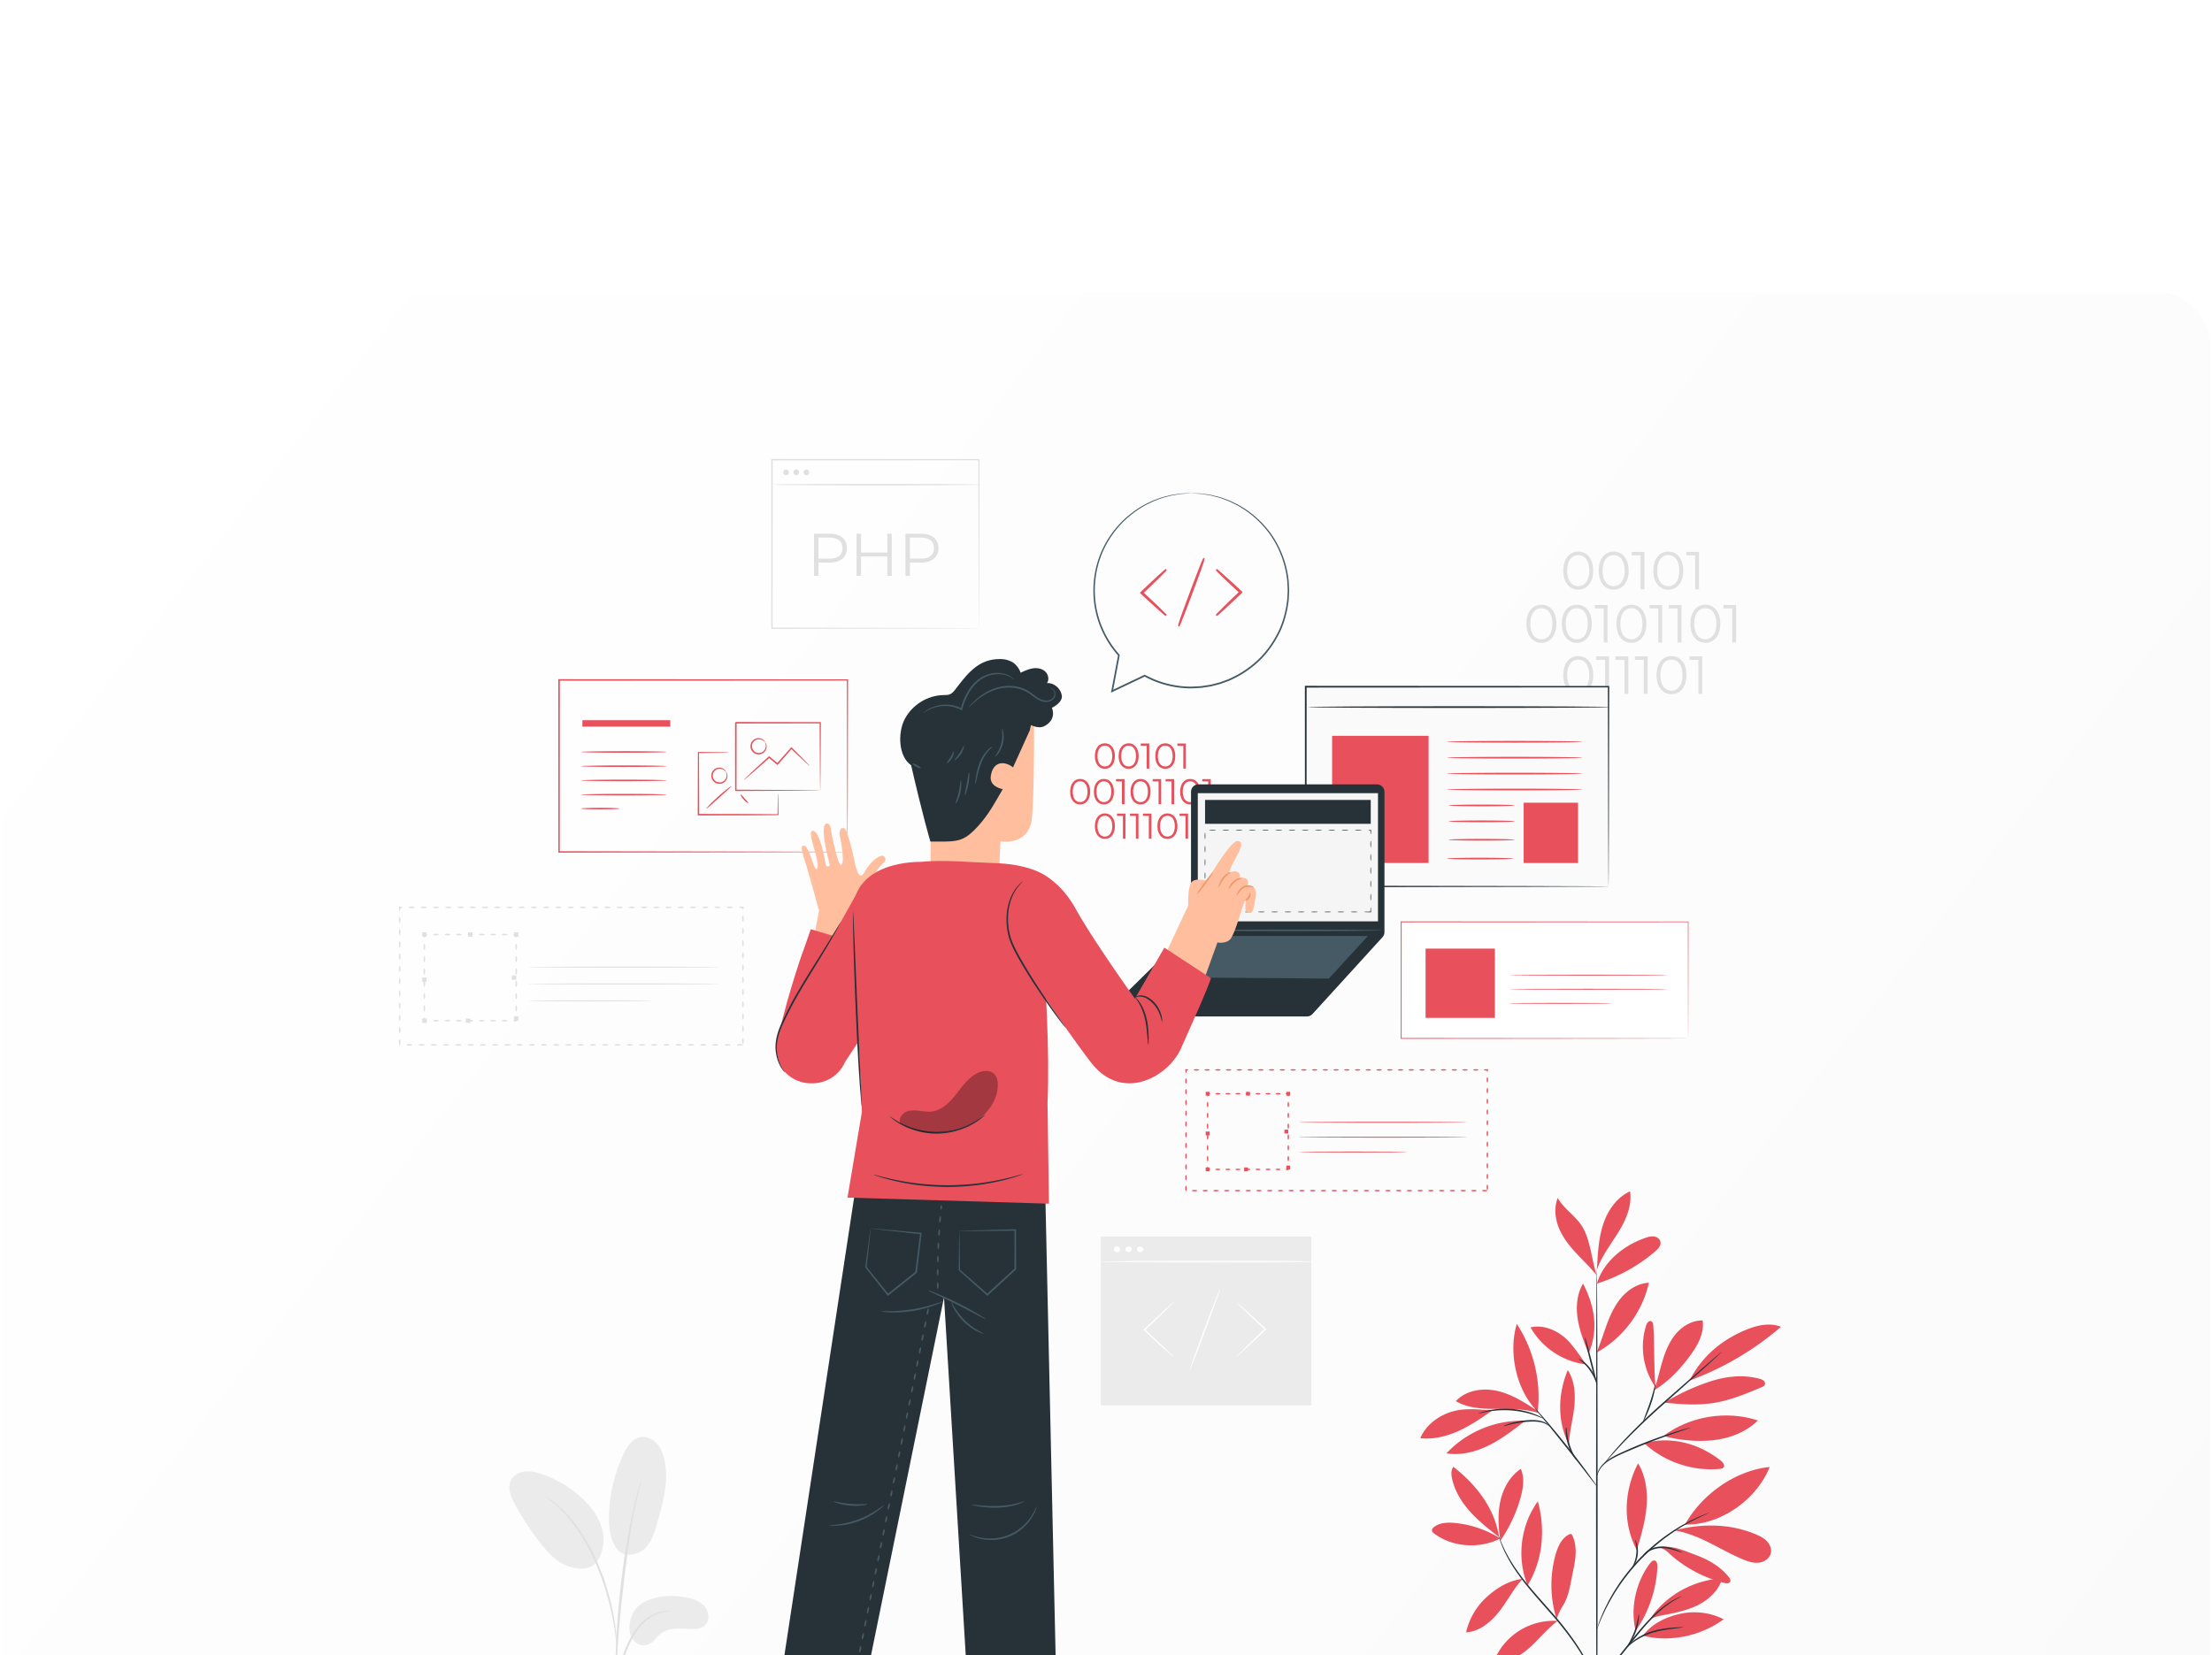 <svg xmlns="http://www.w3.org/2000/svg" width="529" height="396" fill="none"><g filter="url(#a)"><rect width="528" height="396" x=".5" fill="url(#b)" rx="12"/><path fill="#E0E0E0" d="M373.866 66.505c0-2.855 1.498-4.556 3.571-4.556 2.074 0 3.583 1.702 3.583 4.556 0 2.853-1.509 4.556-3.583 4.556-2.074 0-3.571-1.702-3.571-4.556zm6.208 0c0-2.393-1.075-3.711-2.637-3.711s-2.636 1.317-2.636 3.71c0 2.394 1.074 3.712 2.636 3.712 1.561 0 2.637-1.318 2.637-3.711zm2.26 0c0-2.855 1.498-4.556 3.571-4.556 2.074 0 3.583 1.702 3.583 4.556 0 2.853-1.509 4.556-3.583 4.556-2.073 0-3.571-1.702-3.571-4.556zm6.208 0c0-2.393-1.076-3.711-2.637-3.711-1.562 0-2.636 1.317-2.636 3.71 0 2.394 1.074 3.712 2.636 3.712 1.561 0 2.637-1.318 2.637-3.711zm4.718-4.479v8.96h-.921v-8.14h-2.112v-.82h3.033zm2.135 4.479c0-2.855 1.498-4.556 3.571-4.556 2.074 0 3.583 1.702 3.583 4.556 0 2.853-1.509 4.556-3.583 4.556-2.073 0-3.571-1.702-3.571-4.556zm6.208 0c0-2.393-1.075-3.711-2.637-3.711s-2.636 1.317-2.636 3.71c0 2.394 1.074 3.712 2.636 3.712s2.637-1.318 2.637-3.711zm4.718-4.479v8.96h-.921v-8.14h-2.112v-.82h3.033zM365.05 79.213c0-2.855 1.497-4.556 3.571-4.556 2.073 0 3.583 1.702 3.583 4.556 0 2.853-1.51 4.556-3.583 4.556-2.075 0-3.571-1.702-3.571-4.556zm6.207 0c0-2.393-1.074-3.712-2.636-3.712s-2.637 1.32-2.637 3.712c0 2.393 1.076 3.711 2.637 3.711s2.636-1.318 2.636-3.711zm2.261 0c0-2.855 1.497-4.556 3.571-4.556 2.073 0 3.583 1.702 3.583 4.556 0 2.853-1.51 4.556-3.583 4.556-2.074 0-3.571-1.702-3.571-4.556zm6.207 0c0-2.393-1.074-3.712-2.636-3.712s-2.637 1.32-2.637 3.712c0 2.393 1.075 3.711 2.637 3.711s2.636-1.318 2.636-3.711zm4.719-4.479v8.96h-.922v-8.14h-2.111v-.82h3.033zm2.134 4.479c0-2.855 1.498-4.556 3.571-4.556 2.074 0 3.583 1.702 3.583 4.556 0 2.853-1.509 4.556-3.583 4.556-2.073 0-3.571-1.702-3.571-4.556zm6.208 0c0-2.393-1.075-3.712-2.637-3.712-1.561 0-2.636 1.32-2.636 3.712 0 2.393 1.075 3.711 2.636 3.711 1.562 0 2.637-1.318 2.637-3.711zm4.719-4.479v8.96h-.922v-8.14h-2.111v-.82h3.033zm4.618 0v8.96h-.922v-8.14h-2.111v-.82h3.033zm2.135 4.479c0-2.855 1.497-4.556 3.571-4.556 2.073 0 3.583 1.702 3.583 4.556 0 2.853-1.51 4.556-3.583 4.556-2.075 0-3.571-1.702-3.571-4.556zm6.207 0c0-2.393-1.074-3.712-2.636-3.712s-2.637 1.32-2.637 3.712c0 2.393 1.075 3.711 2.637 3.711 1.561 0 2.636-1.318 2.636-3.711zm4.72-4.479v8.96h-.922v-8.14h-2.112v-.82h3.034zm-41.317 16.77c0-2.855 1.497-4.557 3.571-4.557 2.073 0 3.583 1.702 3.583 4.557 0 2.853-1.51 4.556-3.583 4.556-2.074 0-3.571-1.703-3.571-4.556zm6.207 0c0-2.394-1.075-3.712-2.637-3.712s-2.637 1.319-2.637 3.712c0 2.393 1.075 3.711 2.637 3.711s2.637-1.318 2.637-3.711zm4.718-4.48v8.959h-.922v-8.14h-2.111v-.819h3.033zm4.619 0v8.959h-.922v-8.14h-2.111v-.819h3.033zm4.618 0v8.959h-.921v-8.14h-2.112v-.819h3.033zm2.134 4.48c0-2.855 1.498-4.557 3.571-4.557 2.074 0 3.583 1.702 3.583 4.557 0 2.853-1.509 4.556-3.583 4.556-2.073 0-3.571-1.703-3.571-4.556zm6.208 0c0-2.394-1.075-3.712-2.637-3.712s-2.636 1.319-2.636 3.712c0 2.393 1.074 3.711 2.636 3.711 1.561 0 2.637-1.318 2.637-3.711zm4.719-4.48v8.959h-.922v-8.14h-2.112v-.819h3.034zm-235.103 74.322c0 .072-10.202.13-22.785.13-12.587 0-22.787-.058-22.787-.13 0-.072 10.2-.13 22.787-.13 12.583 0 22.785.058 22.785.13zm0 4.039c0 .071-10.202.13-22.785.13-12.587 0-22.787-.059-22.787-.13 0-.072 10.2-.13 22.787-.13 12.583-.001 22.785.058 22.785.13zm-16.236 4.039c0 .009-.103.017-.297.026l-.855.025-3.143.041-10.372.038-10.372-.038c-1.302-.018-2.367-.031-3.144-.041l-.854-.025c-.196-.009-.298-.017-.298-.026 0-.009.103-.018.298-.026l.854-.025 3.144-.041 10.372-.038 10.372.038 3.143.041.855.025c.195.008.297.016.297.026zm20.462 10.529c0-.106.328-.191.732-.191.403 0 .731.085.731.191 0 .105-.328.19-.731.19-.404 0-.732-.085-.732-.19zm-2.928 0c0-.106.328-.191.732-.191.404 0 .732.085.732.191 0 .105-.328.19-.732.19-.404 0-.732-.085-.732-.19zm-2.927 0c0-.106.328-.191.732-.191.404 0 .732.085.732.191 0 .105-.328.19-.732.19-.404 0-.732-.085-.732-.19zm-2.927 0c0-.106.328-.191.732-.191.404 0 .732.085.732.191 0 .105-.328.19-.732.19-.404 0-.732-.085-.732-.19zm-2.927 0c0-.106.328-.191.732-.191.403 0 .731.085.731.191 0 .105-.328.19-.731.19-.404 0-.732-.085-.732-.19zm-2.927 0c0-.106.328-.191.732-.191.404 0 .732.085.732.191 0 .105-.328.19-.732.19-.405 0-.732-.085-.732-.19zm-2.927 0c0-.106.328-.191.732-.191.404 0 .732.085.732.191 0 .105-.328.19-.732.19-.405 0-.732-.085-.732-.19zm-2.927 0c0-.106.328-.191.732-.191.404 0 .731.085.731.191 0 .105-.327.19-.731.19-.404 0-.732-.085-.732-.19zm-2.927 0c0-.106.328-.191.731-.191.404 0 .732.085.732.191 0 .105-.328.19-.732.19-.403 0-.731-.085-.731-.19zm-2.928 0c0-.106.328-.191.732-.191.404 0 .732.085.732.191 0 .105-.328.19-.732.19-.404 0-.732-.085-.732-.19zm-2.926 0c0-.106.328-.191.732-.191.404 0 .732.085.732.191 0 .105-.328.19-.732.19-.405 0-.732-.085-.732-.19zm-2.927 0c0-.106.328-.191.732-.191.403 0 .731.085.731.191 0 .105-.328.19-.731.19-.405 0-.732-.085-.732-.19zm-2.927 0c0-.106.327-.191.731-.191.404 0 .732.085.732.191 0 .105-.328.19-.732.19-.404 0-.731-.085-.731-.19zm-2.928 0c0-.106.328-.191.732-.191.404 0 .732.085.732.191 0 .105-.328.19-.732.19-.404 0-.732-.085-.732-.19zm-2.927 0c0-.106.328-.191.732-.191.404 0 .732.085.732.191 0 .105-.328.19-.732.19-.404 0-.732-.085-.732-.19zm-2.927 0c0-.106.328-.191.732-.191.403 0 .731.085.731.191 0 .105-.328.19-.731.19-.404 0-.732-.085-.732-.19zm-2.927 0c0-.106.327-.191.731-.191.404 0 .732.085.732.191 0 .105-.328.19-.732.19-.404 0-.731-.085-.731-.19zm-2.928 0c0-.106.328-.191.732-.191.404 0 .732.085.732.191 0 .105-.328.19-.732.19-.404 0-.732-.085-.732-.19zm-2.926 0c0-.106.328-.191.732-.191.404 0 .731.085.731.191 0 .105-.327.19-.731.19-.405 0-.732-.085-.732-.19zm-2.927 0c0-.106.328-.191.731-.191.404 0 .732.085.732.191 0 .105-.328.19-.732.19-.404 0-.731-.085-.731-.19zm-2.928 0c0-.106.328-.191.732-.191.404 0 .732.085.732.191 0 .105-.328.19-.732.19-.404 0-.732-.085-.732-.19zm-2.927 0c0-.106.328-.191.732-.191.404 0 .732.085.732.191 0 .105-.328.19-.732.19-.404 0-.732-.085-.732-.19zm-2.927 0c0-.106.328-.191.732-.191.404 0 .732.085.732.191 0 .105-.328.19-.732.19-.404 0-.732-.085-.732-.19zm-2.927 0c0-.106.328-.191.732-.191.403 0 .731.085.731.191 0 .105-.328.19-.731.19-.404 0-.732-.085-.732-.19zm-2.927 0c0-.106.328-.191.732-.191.404 0 .732.085.732.191 0 .105-.328.19-.732.19-.405 0-.732-.085-.732-.19zm-2.927 0c0-.106.328-.191.732-.191.404 0 .732.085.732.191 0 .105-.328.19-.732.19-.405 0-.732-.085-.732-.19zm-2.927 0c0-.106.328-.191.732-.191.404 0 .732.085.732.191 0 .105-.328.19-.732.19-.405 0-.732-.085-.732-.19zm-2.927 0c0-.106.328-.191.731-.191.404 0 .732.085.732.191 0 .105-.328.19-.732.19-.403 0-.731-.085-.731-.19zm-1.594-1.335c.105 0 .19.328.19.732 0 .249-.032.47-.082.602l-.108-.108c.082.031.13.068.13.109 0 .04-.048.077-.13.107l-.059.023-.049-.131a1.863 1.863 0 0 1-.082-.602c0-.404.085-.732.19-.732zm0-2.927c.105 0 .191.328.191.732 0 .404-.086.732-.19.732-.106 0-.192-.328-.192-.732.001-.404.086-.732.191-.732zm0-2.926c.105 0 .191.328.191.731 0 .404-.086.732-.19.732-.106 0-.192-.328-.192-.732.001-.404.086-.731.191-.731zm0-2.927c.105 0 .191.328.191.732 0 .404-.086.732-.19.732-.106 0-.192-.328-.192-.732.001-.405.086-.732.191-.732zm0-2.928c.105 0 .191.328.191.732 0 .404-.086.732-.19.732-.106 0-.192-.328-.192-.732.001-.405.086-.732.191-.732zm0-2.927c.105 0 .191.328.191.732 0 .404-.086.732-.19.732-.106 0-.192-.327-.192-.732.001-.404.086-.732.191-.732zm0-2.927c.105 0 .191.328.191.731 0 .404-.086.732-.19.732-.106 0-.192-.328-.192-.732.001-.403.086-.731.191-.731zm0-2.927c.105 0 .191.328.191.732 0 .404-.086.732-.19.732-.106 0-.192-.328-.192-.732.001-.404.086-.732.191-.732zm0-2.928c.105 0 .191.328.191.732 0 .404-.086.732-.19.732-.106 0-.192-.328-.192-.732.001-.404.086-.732.191-.732zm0-2.926c.105 0 .191.328.191.732 0 .404-.086.732-.19.732-.106 0-.192-.328-.192-.732.001-.405.086-.732.191-.732zm0-2.927c.105 0 .191.328.191.731 0 .404-.086.732-.19.732-.106 0-.192-.328-.192-.732.001-.404.086-.731.191-.731zm.638-2.29c0 .097-.278.177-.638.189l.19-.188.001.094c0 .404-.086.732-.19.732-.106 0-.192-.328-.192-.732l.002-.094.003-.196.185.007c.361.011.639.091.639.188zm2.927 0c0 .105-.328.191-.732.191-.404 0-.732-.086-.732-.191 0-.105.328-.191.732-.191.404 0 .732.086.732.191zm2.927 0c0 .105-.328.191-.732.191-.404 0-.732-.086-.732-.191 0-.105.328-.191.732-.191.404 0 .732.086.732.191zm2.927 0c0 .105-.328.191-.732.191-.404 0-.732-.086-.732-.191 0-.105.328-.191.732-.191.404 0 .732.086.732.191zm2.927 0c0 .105-.328.191-.732.191-.404 0-.732-.086-.732-.191 0-.105.328-.191.732-.191.405 0 .732.086.732.191zm2.927 0c0 .105-.328.191-.732.191-.404 0-.732-.086-.732-.191 0-.105.328-.191.732-.191.404 0 .732.086.732.191zm2.927 0c0 .105-.328.191-.732.191-.404 0-.731-.086-.731-.191 0-.105.327-.191.731-.191.404 0 .732.086.732.191zm2.927 0c0 .105-.327.191-.731.191-.404 0-.732-.086-.732-.191 0-.105.328-.191.732-.191.404 0 .731.086.731.191zm2.928 0c0 .105-.328.191-.732.191-.404 0-.732-.086-.732-.191 0-.105.328-.191.732-.191.404 0 .732.086.732.191zm2.927 0c0 .105-.328.191-.732.191-.404 0-.732-.086-.732-.191 0-.105.328-.191.732-.191.404 0 .732.086.732.191zm2.926 0c0 .105-.328.191-.731.191-.404 0-.732-.086-.732-.191 0-.105.328-.191.732-.191.404 0 .731.086.731.191zm2.928 0c0 .105-.328.191-.732.191-.404 0-.732-.086-.732-.191 0-.105.328-.191.732-.191.404 0 .732.086.732.191zm2.927 0c0 .105-.328.191-.732.191-.404 0-.732-.086-.732-.191 0-.105.328-.191.732-.191.404 0 .732.086.732.191zm2.927 0c0 .105-.328.191-.732.191-.404 0-.732-.086-.732-.191 0-.105.328-.191.732-.191.404 0 .732.086.732.191zm2.927 0c0 .105-.328.191-.731.191-.404 0-.732-.086-.732-.191 0-.105.328-.191.732-.191.403 0 .731.086.731.191zm2.928 0c0 .105-.328.191-.732.191-.404 0-.732-.086-.732-.191 0-.105.328-.191.732-.191.404 0 .732.086.732.191zm2.927 0c0 .105-.328.191-.732.191-.404 0-.732-.086-.732-.191 0-.105.328-.191.732-.191.404 0 .732.086.732.191zm2.926 0c0 .105-.328.191-.732.191-.404 0-.731-.086-.731-.191 0-.105.327-.191.731-.191.405 0 .732.086.732.191zm2.927 0c0 .105-.327.191-.731.191-.404 0-.732-.086-.732-.191 0-.105.328-.191.732-.191.404 0 .731.086.731.191zm2.928 0c0 .105-.328.191-.732.191-.404 0-.732-.086-.732-.191 0-.105.328-.191.732-.191.404 0 .732.086.732.191zm2.927 0c0 .105-.328.191-.732.191-.404 0-.732-.086-.732-.191 0-.105.328-.191.732-.191.404 0 .732.086.732.191zm2.927 0c0 .105-.328.191-.732.191-.404 0-.731-.086-.731-.191 0-.105.327-.191.731-.191.404 0 .732.086.732.191zm2.927 0c0 .105-.327.191-.731.191-.404 0-.732-.086-.732-.191 0-.105.328-.191.732-.191.404 0 .731.086.731.191zm2.927 0c0 .105-.328.191-.732.191-.404 0-.732-.086-.732-.191 0-.105.328-.191.732-.191.405 0 .732.086.732.191zm2.927 0c0 .105-.328.191-.732.191-.404 0-.732-.086-.732-.191 0-.105.328-.191.732-.191.405 0 .732.086.732.191zm2.927 0c0 .105-.328.191-.731.191-.404 0-.732-.086-.732-.191 0-.105.328-.191.732-.191.403 0 .731.086.731.191zm2.928 0c0 .105-.328.191-.732.191-.404 0-.732-.086-.732-.191 0-.105.328-.191.732-.191.404 0 .732.086.732.191zm2.927 0c0 .105-.328.191-.732.191-.404 0-.732-.086-.732-.191 0-.105.328-.191.732-.191.404 0 .732.086.732.191zm2.419.508c-.084 0-.157-.213-.181-.508l.181.181c-.069.007-.145.01-.224.01-.404 0-.732-.086-.732-.191 0-.105.328-.191.732-.191.079 0 .155.003.224.01l.195.016-.013.165c-.026.295-.097.508-.182.508zm0 2.926c-.105 0-.191-.328-.191-.732 0-.404.086-.732.191-.732.106 0 .19.328.19.732 0 .405-.084.732-.19.732zm0 2.928c-.105 0-.191-.328-.191-.732 0-.404.086-.732.191-.732.106 0 .19.328.19.732 0 .405-.084.732-.19.732zm0 2.926c-.105 0-.191-.327-.191-.731 0-.404.086-.732.191-.732.106 0 .19.328.19.732 0 .404-.084.731-.19.731zm0 2.928c-.105 0-.191-.328-.191-.732 0-.404.086-.731.191-.731.106 0 .19.327.19.731 0 .404-.084.732-.19.732zm0 2.927c-.105 0-.191-.328-.191-.732 0-.404.086-.732.191-.732.106 0 .19.328.19.732 0 .404-.084.732-.19.732zm0 2.928c-.105 0-.191-.328-.191-.732 0-.404.086-.732.191-.732.106 0 .19.328.19.732 0 .404-.084.732-.19.732zm0 2.926c-.105 0-.191-.327-.191-.731 0-.404.086-.732.191-.732.106 0 .19.328.19.732 0 .404-.084.731-.19.731zm0 2.927c-.105 0-.191-.328-.191-.732 0-.404.086-.731.191-.731.106 0 .19.327.19.731 0 .405-.084.732-.19.732zm0 2.927c-.105 0-.191-.328-.191-.732 0-.404.086-.732.191-.732.106 0 .19.328.19.732 0 .405-.084.732-.19.732zm0 2.928c-.105 0-.191-.328-.191-.732 0-.404.086-.732.191-.732.106 0 .19.328.19.732 0 .404-.084.732-.19.732zm0 2.926c-.105 0-.191-.327-.191-.731 0-.404.086-.732.191-.732.106 0 .19.328.19.732 0 .404-.084.731-.19.731zm-54.955-5.596c0-.106.328-.191.732-.191l-.19.19v-.075l.004-.073.011-.138c.009-.088.023-.166.041-.233.035-.132.082-.214.135-.214.052 0 .1.081.134.214.018.067.031.145.041.233.004.056.007.101.011.138 0 .027.002.051.003.073l.001.037v.037c-.085.085.19-.189-.191.192-.405.001-.732-.085-.732-.19zm-2.733-.001c0-.105.305-.19.683-.19.378 0 .684.085.684.19 0 .106-.306.191-.684.191-.378 0-.683-.085-.683-.191zm-2.734 0c0-.105.305-.19.683-.19.378 0 .684.085.684.19 0 .106-.306.191-.684.191-.377 0-.683-.085-.683-.191zm-2.733 0c0-.105.305-.19.683-.19.378 0 .684.085.684.19 0 .106-.306.191-.684.191-.377 0-.683-.085-.683-.191zm-2.734 0c0-.105.306-.19.684-.19.378 0 .683.085.683.19 0 .106-.305.191-.683.191-.377 0-.684-.085-.684-.191zm-2.733 0c0-.105.306-.19.684-.19.377 0 .683.085.683.19 0 .106-.306.191-.683.191-.377 0-.684-.085-.684-.191zm-2.733 0c0-.105.306-.19.684-.19.377 0 .683.085.683.19 0 .106-.306.191-.683.191-.377 0-.684-.085-.684-.191zm-2.733 0c0-.105.306-.19.683-.19.377 0 .684.085.684.19 0 .106-.306.191-.684.191-.377 0-.683-.085-.683-.191zm-2.098-.731c.105 0 .191.327.191.731l-.19-.19h.074l.073.003.137.012c.088.009.166.023.233.04.132.035.214.082.214.135 0 .053-.081.1-.214.134a1.616 1.616 0 0 1-.233.041l-.137.012c-.027 0-.051.002-.073.003h-.074c-.085-.084.189.191-.192-.19 0-.404.085-.731.191-.731zm0-2.946c.105 0 .191.33.191.737s-.086.736-.191.736c-.105 0-.19-.329-.19-.736-.001-.407.085-.737.19-.737zm0-2.946c.105 0 .191.329.191.737 0 .407-.086.736-.191.736-.105 0-.19-.329-.19-.736-.001-.408.085-.737.19-.737zm0-2.946c.105 0 .191.33.191.736 0 .407-.086.737-.191.737-.105 0-.19-.33-.19-.737-.001-.406.085-.736.19-.736zm0-2.947c.105 0 .191.33.191.737s-.086.737-.191.737c-.105 0-.19-.33-.19-.737-.001-.406.085-.737.19-.737zm0-2.946c.105 0 .191.33.191.737s-.086.736-.191.736c-.105 0-.19-.329-.19-.736-.001-.407.085-.737.19-.737zm0-2.945c.105 0 .191.329.191.736s-.086.737-.191.737c-.105 0-.19-.33-.19-.737-.001-.407.085-.736.19-.736zm.732-2.205c0 .106-.328.191-.732.191.381-.381.105-.105.191-.19v.038l-.001.037a8.644 8.644 0 0 0-.003.073l-.011.137c-.01.088-.024.167-.042.233-.034.132-.082.215-.134.215-.052 0-.1-.083-.135-.215a1.737 1.737 0 0 1-.041-.233l-.011-.137-.003-.073-.001-.037v-.038l.191-.191c.404-.001.732.085.732.19zm2.733 0c0 .106-.306.191-.684.191-.377 0-.683-.085-.683-.191 0-.105.306-.19.683-.19.377-.001.684.085.684.19zm2.733 0c0 .106-.306.191-.683.191-.378 0-.684-.085-.684-.191 0-.105.306-.19.684-.19.377-.001.683.085.683.19zm2.733 0c0 .106-.306.191-.683.191-.378 0-.684-.085-.684-.191 0-.105.306-.19.684-.19.377-.001.683.085.683.19zm2.733 0c0 .106-.305.191-.683.191-.378 0-.684-.085-.684-.191 0-.105.306-.19.684-.19.378-.001.683.085.683.19zm2.734 0c0 .106-.306.191-.684.191-.378 0-.683-.085-.683-.191 0-.105.305-.19.683-.19.378-.001.684.085.684.19zm2.733 0c0 .106-.306.191-.684.191-.378 0-.683-.085-.683-.191 0-.105.305-.19.683-.19.378-.001.684.085.684.19zm2.733 0c0 .106-.306.191-.683.191-.378 0-.684-.085-.684-.191 0-.105.306-.19.684-.19.377-.001.683.085.683.19zm2.099.732c-.106 0-.191-.328-.191-.732l.19.19h-.038l-.037-.001-.073-.003-.137-.011a1.591 1.591 0 0 1-.233-.041c-.132-.035-.215-.082-.215-.135 0-.052.082-.099.215-.134.066-.018.145-.031.233-.041l.137-.011.073-.003.037-.001h.037c.085.085-.189-.19.192.191 0 .404-.086.732-.19.732zm0 2.946c-.106 0-.191-.33-.191-.737s.085-.736.191-.736c.105 0 .191.329.191.736-.001.407-.087.737-.191.737zm0 2.945c-.106 0-.191-.329-.191-.736s.085-.737.191-.737c.105 0 .191.33.191.737-.001.407-.087.736-.191.736zm0 2.947c-.106 0-.191-.33-.191-.737s.085-.737.191-.737c.105 0 .191.33.191.737s-.087.737-.191.737zm0 2.946c-.106 0-.191-.33-.191-.737s.085-.736.191-.736c.105 0 .191.329.191.736-.001.407-.087.737-.191.737zm0 2.946c-.106 0-.191-.329-.191-.736 0-.408.085-.737.191-.737.105 0 .191.329.191.737-.001.406-.087.736-.191.736zm0 2.946c-.106 0-.191-.329-.191-.736s.085-.737.191-.737c.105 0 .191.33.191.737-.001.406-.087.736-.191.736z"/><path fill="#E0E0E0" d="M102.014 173.644h-1.047v1.047h1.047v-1.047zm0-20.614h-1.047v1.048h1.047v-1.048zm21.963 0h-1.048v1.048h1.048v-1.048zm0 20.09h-1.048v1.047h1.048v-1.047zm-11.504.524h-1.048v1.047h1.048v-1.047zm.523-20.614h-1.048v1.048h1.048v-1.048zm-10.982 10.831h-1.047v1.048h1.047v-1.048zm21.44-.524h-1.048v1.048h1.048v-1.048zm110.652-83.054s-.011-.26-.016-.751l-.017-2.16-.037-8.179-.074-29.237.143.143-49.487.029h-.004l.172-.173-.019 40.326-.153-.154 35.737.077 10.13.042 2.689.018.695.008c.157.005.241.01.241.01s-.072.006-.224.01l-.678.008-2.658.018-10.095.04c-8.715.02-21.102.046-35.837.078h-.153v-.155l-.018-40.326v-.173h.175l49.488.029h.144l-.001.144-.074 29.328-.038 8.146-.016 2.132c-.004.482-.015.722-.015.722z"/><path fill="#E0E0E0" d="M234.494 45.94c0 .095-11.172.173-24.95.173-13.782 0-24.952-.078-24.952-.173 0-.095 11.17-.172 24.952-.172 13.778 0 24.95.076 24.95.172zm-45.841-2.943c0 .37-.299.67-.666.67a.668.668 0 0 1 0-1.339c.368 0 .666.3.666.67zm2.429 0c0 .37-.299.67-.666.67a.667.667 0 0 1-.666-.67.667.667 0 1 1 1.332.001zm2.429 0c0 .37-.299.67-.666.67a.667.667 0 0 1-.666-.67c0-.37.298-.669.666-.669.367 0 .666.3.666.67zm9.036 18.139c0 2.144-1.554 3.439-4.114 3.439h-2.706v3.18h-1.064V57.682h3.77c2.561 0 4.114 1.294 4.114 3.453zm-1.064 0c0-1.612-1.065-2.533-3.08-2.533h-2.677v5.036h2.677c2.015.001 3.08-.92 3.08-2.503zm11.781-3.453v10.071h-1.051v-4.647h-6.303v4.647h-1.065V57.683h1.065v4.49h6.303v-4.49h1.051zm11.16 3.453c0 2.144-1.553 3.439-4.114 3.439h-2.706v3.18h-1.064V57.682h3.77c2.56 0 4.114 1.294 4.114 3.453zm-1.064 0c0-1.612-1.065-2.533-3.079-2.533h-2.677v5.036h2.677c2.014.001 3.079-.92 3.079-2.503z"/><path fill="#EBEBEB" d="M313.598 225.808h-50.337v40.396h50.337v-40.396z"/><path fill="#FAFAFA" d="M314.042 231.801c0 .138-6.46.249-22.236.249-15.781 0-28.571-.112-28.571-.249s12.79-.248 28.571-.248c15.776 0 22.236.111 22.236.248z"/><path fill="#fff" d="M267.885 228.854c0 .369-.341.67-.762.67-.422 0-.763-.301-.763-.67 0-.37.341-.67.763-.67.421 0 .762.3.762.67zm2.782 0c0 .369-.342.67-.763.67s-.763-.301-.763-.67c0-.37.342-.67.763-.67s.763.3.763.67zm2.781 0c0 .369-.341.67-.762.67-.422 0-.763-.301-.763-.67 0-.37.341-.67.763-.67.42 0 .762.3.762.67zm22.168 25.775c-.015-.017.164-.219.502-.569l1.453-1.459a422.14 422.14 0 0 1 4.881-4.725l.044-.042.001.248a410.193 410.193 0 0 1-4.914-4.632l-1.461-1.43c-.34-.343-.521-.541-.505-.559.016-.017.226.148.593.462l1.535 1.352a392.902 392.902 0 0 1 4.981 4.559l.132.122-.13.125-.044.042a414.442 414.442 0 0 1-4.949 4.652l-1.527 1.382c-.366.32-.576.489-.592.472zm-14.926-13.168c.015.017-.164.219-.502.569l-1.452 1.459a413.902 413.902 0 0 1-4.881 4.725l-.044.041-.002-.247a412.348 412.348 0 0 1 4.915 4.631l1.461 1.431c.34.343.52.541.505.558-.016.017-.227-.148-.594-.462l-1.534-1.352a399.485 399.485 0 0 1-4.981-4.558l-.133-.123.131-.124.043-.042a413.495 413.495 0 0 1 4.95-4.652l1.527-1.382c.365-.319.575-.489.591-.472zm3.83 16.271c-.087-.034 1.48-4.437 3.499-9.836 2.021-5.401 3.728-9.751 3.816-9.718.087.033-1.48 4.436-3.5 9.837-2.019 5.398-3.727 9.749-3.815 9.717z"/><path fill="#EBEBEB" d="M154.046 313.229c2.927-1.51 6.373-1.707 9.622-1.169 1.746.288 3.566.811 4.754 2.122 1.188 1.311 1.413 3.618.049 4.745-.812.671-1.944.772-2.998.761-2.544-.03-5.365-.478-7.398 1.052-1.159.874-1.931 2.325-3.317 2.755-1.356.42-2.887-.38-3.606-1.604-.72-1.224-.743-2.755-.408-4.133 0 0 .353-3.008 3.302-4.529zm-6.706-12.945c1.79 2.557 5.268 1.71 6.881.15 1.612-1.56 2.294-3.822 2.915-5.978 1.418-4.927 2.847-10.097 1.793-15.114-.315-1.5-.876-2.996-1.93-4.109-1.054-1.113-2.675-1.775-4.157-1.383-1.754.463-2.844 2.181-3.632 3.815a36.028 36.028 0 0 0-3.56 15.462c-.008 2.489.285 5.101 1.69 7.157zm-4.915 3.668c1.944-2.306 2.312-5.67 1.447-8.559-.865-2.889-2.818-5.347-5.069-7.354a27.298 27.298 0 0 0-9.078-5.356c-1.312-.462-2.698-.826-4.083-.694-1.385.133-2.78.841-3.426 2.073-.955 1.822-.04 4.032.951 5.835a69.254 69.254 0 0 0 5.963 9.08c1.788 2.304 3.834 4.577 6.559 5.618 2.723 1.042 5.552.919 6.996-.97"/><path fill="#E0E0E0" d="M147.219 338.844c.033.003.087-.412.162-1.161l.308-3.17c.148-1.334.343-2.921.713-4.65.369-1.724.947-3.592 1.69-5.488.769-1.884 1.707-3.595 2.802-4.966 1.088-1.375 2.353-2.371 3.543-2.945a9.901 9.901 0 0 1 2.983-.929c.741-.076 1.156-.135 1.156-.167 0-.033-.415-.038-1.176-.018a9.03 9.03 0 0 0-3.111.809c-1.254.556-2.597 1.567-3.738 2.971-1.151 1.398-2.122 3.148-2.905 5.065-.756 1.929-1.325 3.816-1.678 5.578-.352 1.758-.513 3.363-.619 4.708a64.425 64.425 0 0 0-.157 3.19c-.015.754-.006 1.172.027 1.173z"/><path fill="#E0E0E0" d="M147.437 336.405c.017-.001.027-.187.031-.54l-.004-1.541c-.004-1.338-.003-3.273.069-5.663.118-4.781.53-9.926 1.325-17.179.753-6.821 1.764-14.758 2.83-19.919.229-1.174.458-2.23.675-3.154.207-.927.384-1.727.554-2.373l.36-1.499c.077-.343.11-.527.095-.531-.016-.005-.08.169-.187.505l-.448 1.477c-.199.641-.401 1.435-.634 2.358a69.27 69.27 0 0 0-.747 3.147c-1.055 4.676-2.173 11.211-2.975 18.482-.797 7.268-1.155 13.887-1.187 18.679a98.757 98.757 0 0 0 .084 5.675l.094 1.54c.026.353.048.536.065.536z"/><path fill="#E0E0E0" d="M147.469 323.641c.033-.001.028-.574-.011-1.611a44.705 44.705 0 0 0-.493-4.361c-.309-1.827-.74-3.997-1.418-6.355-.294-1.078-.985-3.661-2.658-7.52-2.204-5.23-5.199-9.505-7.804-12.153-.611-.702-1.292-1.21-1.836-1.706-.282-.239-.53-.476-.784-.664l-.712-.491c-.858-.586-1.338-.896-1.355-.868-.077.104 1.921 1.28 4.443 3.964 2.512 2.678 5.424 6.923 7.61 12.109a59.599 59.599 0 0 1 2.673 7.451c.697 2.335 1.159 4.483 1.509 6.292.333 1.814.525 3.294.641 4.319.093 1.026.162 1.595.195 1.594zm-12.337 22.516 1.279 17.523h22.511l1.279-17.523h-25.069zm27.755-6.907h-29.93v6.907h29.93v-6.907z"/><path fill="#EBEBEB" d="M132.957 363.01v1.914h29.436v-1.914h-29.436z"/><path fill="#E0E0E0" d="m135.742 368.294-1.378-3.37h26.956l-1.608 3.37h-23.97z"/><path fill="#F5F5F5" d="M159.783 351.883c.005.004-.031.059-.106.161l-.336.446-1.312 1.678-.058.075-.056-.079c-.825-1.139-1.926-2.663-3.222-4.456h.185l-3.172 4.492-.1.141-.111-.132c-1.17-1.393-2.441-2.906-3.762-4.476l.217-.003-.206.26-3.364 4.216-.112.141-.104-.146-3.174-4.491.185.009c-1.564 1.782-2.89 3.293-3.909 4.452l-.069.08-.053-.089-1.224-2.056-.314-.547c-.069-.126-.102-.192-.096-.196.006-.004.051.055.131.173l.348.527 1.284 2.019-.122-.01 3.846-4.508.097-.114.088.123 3.202 4.47-.215-.006 3.355-4.222.207-.26.107-.134.11.131 3.752 4.485-.211.008 3.204-4.469.094-.131.092.131c1.269 1.813 2.346 3.352 3.154 4.504l-.115-.003c.575-.689 1.032-1.236 1.363-1.635l.366-.423c.085-.093.131-.14.136-.136zm.731-5.841c0 .077-5.641.14-12.597.14-6.958 0-12.598-.063-12.598-.14 0-.078 5.639-.141 12.598-.141 6.956 0 12.597.063 12.597.141zm1.137 19.071c0 .077-6.13.14-13.69.14-7.563 0-13.692-.063-13.692-.14 0-.078 6.128-.14 13.692-.14 7.56 0 13.69.063 13.69.14z"/><path fill="#E8505B" d="M358.787 298.021a25.085 25.085 0 0 0-10.729-3.693c-1.753-.18-3.669-.129-5.075.933-.299.226-.589.559-.523.927.049.27.278.467.497.634 4.364 3.33 10.968 3.751 15.83 1.199zm-.276-.304c-2.429-1.895-4.872-3.804-6.93-6.098-2.057-2.293-3.73-5.016-4.344-8.035-.187-.915-.244-1.961.343-2.688 5.524 4.314 9.864 9.893 10.931 16.821z"/><path fill="#E8505B" d="M358.73 297.98c-.416-3.023-.565-6.128.128-9.099.694-2.971 2.311-5.813 4.847-7.508.955 2.231.544 4.802-.129 7.134a34.661 34.661 0 0 1-4.806 10.117m5.375 9.059c-3.287.399-6.15 2.132-8.604 4.355a16.288 16.288 0 0 0-4.923 8.449c3.225-.199 5.96-2.473 7.944-5.023 1.984-2.549 3.359-5.347 5.538-7.731m1.221 1.501c-2.648-6.522-1.688-14.381 2.451-20.074 1.873 6.662 1.184 14.186-2.451 20.074zm7.155 8.52a15.457 15.457 0 0 0-8.607 2.017 15.454 15.454 0 0 0-6.066 6.429c-.183.364-.343.826-.099 1.151.211.283.621.309.973.286 2.892-.187 5.454-1.927 7.57-3.908 2.115-1.981 3.957-4.27 6.294-5.984m-.293-.455a27.317 27.317 0 0 1-.272-15.266c.537-1.965 1.44-4.034 3.257-4.955.155-.078.336-.149.498-.088.155.058.244.216.315.365.647 1.351.835 2.884.769 4.38-.067 1.496-.377 2.968-.687 4.434-.572 2.709-.877 5.621-2.362 7.958a16.089 16.089 0 0 0-.945 1.748c-.282.594-.284.803-.542 1.276m18.908 2.97c-1.403-5.337.086-11.808 3.45-16.184.248-.322.576-.668.98-.63.62.057.781.883.753 1.504a29.24 29.24 0 0 1-5.183 15.31zm1.708 1.167c6.484 1.688 13.924.047 19.317-3.929a15.632 15.632 0 0 0-10.457-1.283c-3.493.798-6.686 2.363-8.86 5.212zm1.44-3.554c3.632-5.921 10.595-9.786 17.532-10.138-.799 2.822-3.118 5.015-5.734 6.34-2.616 1.325-5.537 1.902-8.416 2.461-1.12.218-2.656.457-3.382 1.337zm-2.787-17.244c.984-3.369 1.972-6.769 2.242-10.268.27-3.499-.229-7.152-2.045-10.156-3.392 6.565-3.735 14.234-.299 20.775m11.524-6.125c3.967-7.21 12.061-12.969 20.251-13.776-3.159 7.866-11.775 13.945-20.251 13.776zm-2.496 1.413c5.917.901 10.957 4.68 16.487 6.971 1.183.491 2.459.88 3.727.714 1.269-.166 2.522-1.018 2.806-2.266.236-1.036-.235-2.136-.979-2.896-.743-.759-1.725-1.233-2.707-1.642-6.022-2.508-12.48-2.57-18.824-1.05"/><path fill="#E8505B" d="M397.05 300.27c1.34.383 1.797 1.077 2.858 1.98a30.834 30.834 0 0 0 12.502 6.423c.477.119 1.104.166 1.34-.266.207-.377-.054-.833-.323-1.169-1.922-2.405-4.663-4.049-7.548-5.124-2.886-1.074-5.385-2.369-8.829-2.091m-3.864-24.816c4.811 4.491 11.588 6.797 18.139 6.172.298-.029.624-.076.826-.297.456-.496-.091-1.263-.623-1.678-5.333-4.158-11.793-5.881-18.342-4.197z"/><path fill="#E8505B" d="M397.767 273.53c6.36-4.768 15.08-6.207 22.634-3.735-2.85 2.809-6.805 4.321-10.786 4.736-3.98.415-7.966-.027-11.848-1.001zm-1.82-11.516c-.524-5.323-.184-9.526-.554-14.873-.029-.427-.121-.942-.521-1.096-.557-.214-1.021.47-1.203 1.038-1.585 4.93-.718 10.584 2.27 14.813"/><path fill="#E8505B" d="M395.564 262.602c3.607-2.231 6.314-5.145 8.817-8.57 1.742-2.383 3.21-5.238 2.814-8.164-2.446-.049-4.769 1.301-6.361 3.159-1.59 1.858-2.535 4.182-3.242 6.524-.706 2.342-1.2 4.749-2.028 7.051zm8.663-2.407a71.09 71.09 0 0 0 21.7-12.796c-2.593-1.044-5.56-.419-8.152.627-5.921 2.39-10.758 6.424-13.662 12.111M398 265.514c4.006.438 8.075.723 12.049.059 3.906-.653 7.599-2.202 11.249-3.738.303-.127.632-.28.764-.58.144-.327-.009-.723-.274-.963-.264-.239-.616-.353-.959-.449-3.969-1.111-8.252-.59-12.156.726-3.906 1.317-7.107 2.881-10.673 4.945zm-22.874 9.875c-2.733-5.516-2.556-11.954-.195-17.64 1.662 2.532 1.865 5.757 1.561 8.771-.304 3.013-1.221 6.115-1.28 9.143m-11.004-5.781c-6.824-.131-13.65 2.778-18.283 7.789 3.406.535 6.913-.343 10.011-1.856 3.097-1.513 5.85-3.635 8.579-5.742m-7.648-2.646c-3.338-.271-6.55-.684-9.76.3-3.209.983-6.13 3.216-7.439 6.307 3.122.352 6.289-.431 9.15-1.728 2.862-1.296 5.464-3.092 8.049-4.879zm10.869.113c-3.003-1.968-6.087-3.971-9.583-4.787-3.497-.815-7.549-.213-9.987 2.423 2.83 1.661 6.264 1.857 9.546 1.855 3.282-.003 7.306-.04 10.399 1.055"/><path fill="#E8505B" d="M367.753 267.698c-5.133-5.041-7.08-14.097-5.015-20.99 4.036 6.132 5.844 13.697 5.015 20.99zm14.118-14.284c.968-2.251 1.649-4.613 2.517-6.905.869-2.291 1.949-4.546 3.591-6.365 1.641-1.819 3.91-3.174 6.358-3.295-1.532 6.937-6.14 13.135-12.34 16.601m-2.681 2.941c-1.603-2.206-3.454-5.2-5.627-6.845-2.172-1.646-5.002-2.642-7.654-2.01 2.697 4.82 7.794 8.219 13.281 8.855zm.511-2.793c-1.051-2.669-2.109-5.365-2.533-8.202-.425-2.836-.167-5.865 1.284-8.339 2.817 5.327 3.725 11.046 1.392 16.602m1.926-16.603c1.597-5.281 6.432-9.169 11.653-10.953.658-.225 1.356-.413 2.043-.307.688.106 1.361.577 1.506 1.257.19.898-.552 1.704-1.25 2.3a39.64 39.64 0 0 1-13.952 7.703zm.058-4.319c.203-3.405.415-6.86 1.523-10.086 1.107-3.226 3.241-6.252 6.347-7.664.528 3.439-.989 6.861-2.819 9.82-1.829 2.958-4.035 5.752-5.134 9.053m0 1.221c-1.32-3.848-1.456-8.737-3.761-12.09-1.611-2.343-4.191-3.94-5.579-6.423-.922 2.319-.64 4.991.325 7.292.965 2.301 2.558 4.282 4.263 6.103 1.706 1.821 3.166 3.191 4.752 5.118z"/><path fill="#263238" d="M381.896 348.422c-.102 0-.192-25.675-.199-57.339-.007-31.674.071-57.344.173-57.344s.192 25.669.199 57.344c.007 31.664-.07 57.339-.173 57.339z"/><path fill="#263238" d="M404.333 271.515c.007.025-.338.152-.966.363l-2.656.896c-2.24.764-5.318 1.869-8.657 3.237-3.306 1.419-6.425 2.57-8.201 4.109-.887.76-1.396 1.581-1.648 2.181-.255.602-.3.971-.334.965-.013-.002-.009-.094.011-.269.029-.173.074-.432.188-.749.217-.633.712-1.512 1.609-2.323.893-.814 2.135-1.546 3.558-2.211a111.11 111.11 0 0 1 4.677-2.046 107.236 107.236 0 0 1 8.716-3.142 67.537 67.537 0 0 1 2.696-.785c.642-.17 1-.25 1.007-.226z"/><path fill="#263238" d="M411.687 253.45c.009.009-.085.108-.27.289l-.824.774-3.075 2.794-10.237 9.115c-3.995 3.557-7.449 6.955-9.842 9.514a116.647 116.647 0 0 0-2.785 3.076l-.744.85c-.173.192-.268.289-.278.282-.01-.008.066-.122.219-.329.156-.207.382-.514.692-.895a68.705 68.705 0 0 1 2.704-3.161c2.35-2.611 5.784-6.05 9.788-9.613 4.01-3.549 7.659-6.737 10.31-9.035l3.154-2.706.87-.721c.199-.163.309-.244.318-.234z"/><path fill="#263238" d="M392.967 270.038c-.105-.047.73-1.974 1.561-4.411.84-2.437 1.235-4.495 1.341-4.477.097.01-.139 2.127-.989 4.596a29.932 29.932 0 0 1-1.243 3.085c-.364.769-.625 1.228-.67 1.207zm-11.047 15.541c-.021.015-.239-.24-.616-.715l-1.578-2.023a670.484 670.484 0 0 0-5.21-6.664 666.308 666.308 0 0 0-5.309-6.588l-1.611-1.995c-.377-.475-.576-.745-.556-.762.019-.017.255.222.666.668.411.446.993 1.102 1.703 1.921a203.04 203.04 0 0 1 5.398 6.526 201.423 201.423 0 0 1 5.129 6.738 85.275 85.275 0 0 1 1.484 2.094c.341.501.52.784.5.8z"/><path fill="#263238" d="M377 279.263c-.06.065-1.373-1.493-2.061-3.859-.507-1.667-.53-3.193-.467-3.89l.164.014c-.074.297-.127.454-.156.449-.029-.005-.031-.17-.007-.476l.164.013c.061.692.165 2.165.659 3.785.663 2.292 1.804 3.901 1.704 3.964zm-6.351-7.989c-.048.051-.471-.481-1.439-.836-.962-.372-2.408-.453-3.995-.317-1.589.116-3.008.4-4.023.649-1.016.252-1.637.449-1.656.398-.016-.044.575-.33 1.585-.65a18.371 18.371 0 0 1 4.065-.767c1.606-.139 3.128-.015 4.122.444 1.007.446 1.374 1.07 1.341 1.079zm-1.506-1.936c-.028.058-.838-.336-2.204-.803a22.74 22.74 0 0 0-5.5-1.133 22.77 22.77 0 0 0-5.609.285c-1.422.255-2.282.521-2.301.46-.008-.025.2-.112.585-.25.382-.142.952-.305 1.664-.467 1.424-.326 3.454-.565 5.689-.398 2.234.174 4.204.717 5.562 1.256.68.267 1.218.515 1.574.714.36.196.552.313.54.336zm12.728-8.188c-.099.025-.819-2.475-1.608-5.585-.789-3.11-1.347-5.651-1.248-5.676.099-.025.819 2.475 1.608 5.585.788 3.109 1.347 5.65 1.248 5.676z"/><path fill="#263238" d="M381.973 261.15c-.11.035-.573-1.635-1.782-3.343-1.176-1.745-2.678-2.62-2.622-2.707.019-.039.434.113 1.012.522.58.403 1.296 1.087 1.914 1.971 1.254 1.779 1.567 3.55 1.478 3.557zm-.077 73.585c-.04.007-.116-.617-.405-1.707-.286-1.09-.824-2.637-1.715-4.446-1.774-3.625-5.002-8.221-9.103-12.825-2.033-2.322-4.005-4.512-5.678-6.609-1.677-2.094-3.054-4.09-4.06-5.855-1.009-1.764-1.666-3.277-2.05-4.345a17.46 17.46 0 0 1-.402-1.243c-.082-.287-.118-.439-.105-.443.033-.01.22.588.643 1.634a31.975 31.975 0 0 0 2.14 4.265c1.028 1.735 2.418 3.701 4.1 5.773 1.68 2.076 3.655 4.254 5.69 6.58 4.112 4.616 7.333 9.27 9.06 12.955.869 1.839 1.375 3.415 1.62 4.525.118.556.198.989.227 1.288.038.296.051.452.038.453z"/><path fill="#263238" d="M402.171 311.835c.011.027-.377.224-1.063.597-.681.383-1.649.972-2.757 1.821-1.108.848-2.346 1.962-3.619 3.301-1.27 1.342-2.579 2.901-3.915 4.571-2.67 3.35-5.168 6.315-6.663 8.682a36.017 36.017 0 0 0-1.673 2.857c-.365.693-.557 1.082-.585 1.07-.012-.005.022-.108.098-.301.08-.19.186-.477.357-.832a27.3 27.3 0 0 1 1.581-2.934c1.453-2.423 3.93-5.429 6.596-8.774 1.339-1.674 2.663-3.235 3.958-4.575 1.296-1.337 2.568-2.444 3.709-3.275a19.387 19.387 0 0 1 2.846-1.74c.352-.176.639-.285.829-.367.193-.077.296-.113.301-.101z"/><path fill="#263238" d="M402.567 319.264c.005.054-.858.159-2.246.327-1.384.179-3.309.41-5.326 1.049-2.01.655-3.681 1.652-4.77 2.503-1.099.85-1.618 1.552-1.668 1.511-.018-.013.089-.204.332-.517.24-.315.634-.735 1.171-1.198 1.071-.922 2.758-1.981 4.821-2.652 2.066-.654 4.018-.844 5.414-.957 1.401-.102 2.268-.113 2.272-.066z"/><path fill="#263238" d="M389.212 323.838c-.117-.066.895-1.612 1.68-3.691.737-2.099.909-3.939 1.042-3.917.047.005.046.465-.037 1.205a12.965 12.965 0 0 1-.655 2.839 13.76 13.76 0 0 1-1.303 2.603c-.4.626-.685.987-.727.961zm19.525-31.946c.005.011-.12.077-.36.19l-1.055.48c-.463.198-1.024.45-1.656.784-.635.327-1.375.664-2.146 1.128l-1.225.696c-.425.244-.845.534-1.293.814-.903.548-1.808 1.223-2.773 1.912a52.282 52.282 0 0 0-5.791 5.092 52.325 52.325 0 0 0-4.893 5.963c-.655.989-1.298 1.916-1.816 2.837-.264.456-.54.887-.769 1.32l-.655 1.248c-.436.786-.747 1.538-1.053 2.183a23.06 23.06 0 0 0-.726 1.682l-.444 1.071c-.105.244-.166.37-.178.366-.012-.004.025-.138.109-.39l.379-1.099c.162-.478.375-1.058.67-1.712.288-.656.585-1.419 1.009-2.218l.637-1.268c.224-.439.496-.875.756-1.338.509-.935 1.147-1.875 1.799-2.877a49.949 49.949 0 0 1 4.909-6.026 49.883 49.883 0 0 1 5.853-5.109c.979-.687 1.896-1.357 2.813-1.897.453-.276.88-.562 1.312-.801l1.244-.68c.783-.451 1.537-.774 2.182-1.084a18.717 18.717 0 0 1 1.689-.729l1.085-.416c.249-.092.382-.134.387-.122z"/><path fill="#263238" d="M392.691 302.642c-.032-.005.146-.629.882-1.314.719-.684 2.029-1.317 3.556-1.363 1.521-.041 2.84.384 3.741.731.906.355 1.433.643 1.415.687-.022.052-.586-.151-1.501-.44-.913-.279-2.202-.647-3.643-.607-1.437.044-2.677.597-3.397 1.192-.735.592-.993 1.151-1.053 1.114zm-2.398 2.474c-.102-.056.803-1.384 1.009-3.284.237-1.897-.338-3.396-.227-3.428.041-.017.243.332.417.957.176.621.291 1.527.178 2.514a6.744 6.744 0 0 1-.751 2.406c-.314.568-.59.861-.626.835z"/><path fill="#455A64" d="M364.164 338.414c.554 9.812 3.51 19.791 8.058 29.879h19.776c4.337-9.989 7.089-19.952 7.579-29.879h-35.413z"/><path fill="#FAFAFA" d="M396.372 354.292c0 .102-6.512.185-14.542.185-8.033 0-14.543-.083-14.543-.185s6.51-.186 14.543-.186c8.03 0 14.542.084 14.542.186zm-.442 3.553c0 .103-6.104.186-13.632.186-7.532 0-13.635-.083-13.635-.186 0-.102 6.103-.185 13.635-.185 7.528 0 13.632.083 13.632.185z"/><path fill="#E8505B" d="M261.835 110.861c0-1.913 1.004-3.054 2.394-3.054 1.39 0 2.402 1.141 2.402 3.054 0 1.913-1.012 3.054-2.402 3.054-1.39 0-2.394-1.141-2.394-3.054zm4.161 0c0-1.605-.72-2.489-1.767-2.489-1.046 0-1.767.884-1.767 2.489 0 1.604.72 2.488 1.767 2.488s1.767-.884 1.767-2.488zm1.52 0c0-1.913 1.004-3.054 2.394-3.054 1.389 0 2.402 1.141 2.402 3.054 0 1.913-1.013 3.054-2.402 3.054-1.39 0-2.394-1.141-2.394-3.054zm4.161 0c0-1.605-.72-2.489-1.767-2.489s-1.767.884-1.767 2.489c0 1.604.72 2.488 1.767 2.488s1.767-.884 1.767-2.488zm3.167-3.003v6.006h-.617v-5.457h-1.416v-.549h2.033zm1.434 3.003c0-1.913 1.004-3.054 2.393-3.054 1.39 0 2.403 1.141 2.403 3.054 0 1.913-1.013 3.054-2.403 3.054-1.389 0-2.393-1.141-2.393-3.054zm4.161 0c0-1.605-.721-2.489-1.768-2.489-1.046 0-1.767.884-1.767 2.489 0 1.604.721 2.488 1.767 2.488 1.047 0 1.768-.884 1.768-2.488zm3.167-3.003v6.006h-.617v-5.457h-1.416v-.549h2.033zm-27.685 11.528c0-1.913 1.005-3.054 2.394-3.054 1.389 0 2.402 1.141 2.402 3.054 0 1.913-1.012 3.055-2.402 3.055-1.39 0-2.394-1.141-2.394-3.055zm4.161 0c0-1.605-.72-2.488-1.767-2.488s-1.767.883-1.767 2.488.72 2.488 1.767 2.488c1.046.001 1.767-.883 1.767-2.488zm1.52 0c0-1.913 1.005-3.054 2.394-3.054 1.39 0 2.402 1.141 2.402 3.054 0 1.913-1.012 3.055-2.402 3.055-1.39.001-2.394-1.141-2.394-3.055zm4.161 0c0-1.605-.721-2.488-1.767-2.488-1.047 0-1.767.883-1.767 2.488s.72 2.488 1.767 2.488c1.046.001 1.767-.883 1.767-2.488zm3.167-3.002v6.006h-.618v-5.457h-1.415v-.549h2.033zm1.433 3.002c0-1.913 1.005-3.054 2.394-3.054 1.39 0 2.402 1.141 2.402 3.054 0 1.913-1.012 3.055-2.402 3.055-1.389.001-2.394-1.141-2.394-3.055zm4.162 0c0-1.605-.721-2.488-1.767-2.488-1.047 0-1.768.883-1.768 2.488s.721 2.488 1.768 2.488c1.046.001 1.767-.883 1.767-2.488zm3.167-3.002v6.006h-.618v-5.457h-1.415v-.549h2.033zm3.097 0v6.006h-.617v-5.457h-1.416v-.549h2.033zm1.434 3.002c0-1.913 1.004-3.054 2.393-3.054 1.39 0 2.402 1.141 2.402 3.054 0 1.913-1.012 3.055-2.402 3.055-1.39.001-2.393-1.141-2.393-3.055zm4.161 0c0-1.605-.721-2.488-1.767-2.488-1.046 0-1.767.883-1.767 2.488s.721 2.488 1.767 2.488c1.046 0 1.767-.883 1.767-2.488zm3.167-3.002v6.006h-.618v-5.457h-1.415v-.549h2.033zm-27.715 11.246c0-1.913 1.004-3.054 2.394-3.054 1.39 0 2.402 1.141 2.402 3.054 0 1.914-1.012 3.055-2.402 3.055-1.39 0-2.394-1.141-2.394-3.055zm4.161 0c0-1.604-.721-2.488-1.767-2.488-1.046 0-1.768.884-1.768 2.488 0 1.605.721 2.489 1.768 2.489 1.046 0 1.767-.884 1.767-2.489zm3.167-3.002v6.006h-.617v-5.457h-1.416v-.549h2.033zm3.099 0v6.006h-.618v-5.457h-1.416v-.549h2.034zm3.097 0v6.006h-.618v-5.457h-1.415v-.549h2.033zm1.434 3.002c0-1.913 1.003-3.054 2.393-3.054s2.402 1.141 2.402 3.054c0 1.914-1.012 3.055-2.402 3.055-1.389 0-2.393-1.141-2.393-3.055zm4.161 0c0-1.604-.721-2.488-1.768-2.488-1.047 0-1.767.884-1.767 2.488 0 1.605.721 2.489 1.767 2.489 1.046 0 1.768-.884 1.768-2.489zm3.166-3.002v6.006h-.618v-5.457h-1.415v-.549h2.033z"/><path fill="#455A64" d="M284.89 47.98s.135-.007.401 0l1.179.038c.259.013.551.014.869.041l1.04.15 1.213.175 1.356.339c.97.196 1.985.63 3.115 1.036l1.698.808c.586.288 1.147.672 1.755 1.024a23.76 23.76 0 0 1 6.799 6.606 23.955 23.955 0 0 1 3.877 10.792c.031 1.04.173 2.098.071 3.174-.034.537-.036 1.081-.097 1.624l-.247 1.635c-.431 2.17-1.063 4.396-2.179 6.465-1.083 2.075-2.467 4.069-4.192 5.82a24.447 24.447 0 0 1-6.046 4.404c-.579.266-1.142.58-1.742.81l-1.821.667c-.624.178-1.258.329-1.89.495-.629.186-1.291.223-1.939.341-.327.043-.65.116-.981.134l-.992.051c-.663.033-1.328.08-1.997.05a23.572 23.572 0 0 1-4.002-.473 23.369 23.369 0 0 1-6.477-2.376l.187.006-7.8 3.713-.36.171.075-.39 1.63-8.612.047.167c-2.615-2.93-4.391-6.396-5.261-9.907-.892-3.514-.868-7.05-.252-10.246a22.978 22.978 0 0 1 3.485-8.423 23.605 23.605 0 0 1 5.385-5.668c.93-.748 1.92-1.298 2.831-1.85.467-.255.943-.458 1.391-.679.45-.218.884-.429 1.33-.57.879-.314 1.683-.634 2.463-.793.77-.191 1.465-.388 2.112-.451.641-.088 1.206-.186 1.699-.232l1.248-.047.763-.022a1.42 1.42 0 0 1 .256.003c0 .006-.088.016-.259.03l-.76.055-1.242.078c-.489.057-1.05.165-1.686.262-.642.073-1.331.278-2.092.478-.773.166-1.568.494-2.435.814-.44.144-.87.357-1.313.578-.442.224-.913.428-1.373.685-.898.555-1.874 1.106-2.789 1.854a23.484 23.484 0 0 0-5.289 5.635 22.744 22.744 0 0 0-3.401 8.325c-.596 3.152-.607 6.635.28 10.092.866 3.453 2.621 6.858 5.197 9.735l.065.072-.019.095-1.618 8.614-.286-.22 7.798-3.72.095-.045.092.05a22.988 22.988 0 0 0 6.363 2.333 23.32 23.32 0 0 0 3.933.465c.656.029 1.31-.017 1.961-.05l.976-.048c.325-.018.643-.09.964-.131.636-.117 1.287-.151 1.905-.335.621-.163 1.245-.31 1.858-.484l1.789-.654c.59-.226 1.143-.534 1.712-.796a24.115 24.115 0 0 0 5.95-4.32c1.699-1.72 3.062-3.679 4.132-5.717 1.104-2.033 1.729-4.222 2.161-6.357l.248-1.608c.062-.535.065-1.071.1-1.6.105-1.058-.034-2.102-.059-3.126a23.71 23.71 0 0 0-3.778-10.662 23.642 23.642 0 0 0-6.682-6.575c-.599-.353-1.151-.739-1.729-1.028l-1.675-.817c-1.116-.413-2.119-.855-3.079-1.061l-1.342-.355-1.203-.194c-.371-.06-.716-.117-1.032-.167-.317-.033-.606-.041-.864-.06l-1.175-.08a5.538 5.538 0 0 1-.399-.04z"/><path fill="#E8505B" d="M290.994 77.122c-.013-.014.133-.179.41-.465l1.188-1.194c1.012-1 2.423-2.366 3.993-3.863l.036-.034.001.201a335.213 335.213 0 0 1-4.019-3.788l-1.195-1.17c-.278-.28-.426-.443-.413-.456.013-.015.185.12.486.377l1.254 1.106c1.052.942 2.492 2.26 4.075 3.729l.108.1-.107.102-.036.035a332.092 332.092 0 0 1-4.048 3.804l-1.249 1.13c-.299.262-.471.4-.484.386z"/><path fill="#E8505B" d="M290.985 77.332c-.049 0-.09-.026-.135-.073-.149-.159-.052-.258.412-.74l1.19-1.195a328.62 328.62 0 0 1 3.773-3.654 323.79 323.79 0 0 1-3.759-3.548l-1.198-1.171c-.471-.476-.568-.574-.417-.734.144-.163.262-.06.757.363l1.258 1.108a353.62 353.62 0 0 1 4.079 3.731l.108.101a.198.198 0 0 1 .002.289l-.107.101a335.44 335.44 0 0 1-4.086 3.842l-1.25 1.131c-.356.31-.512.449-.627.449zm-12.199-10.979c.013.014-.134.18-.41.465l-1.188 1.195c-1.011 1-2.423 2.366-3.992 3.863l-.036.034-.002-.202c1.581 1.47 3.001 2.81 4.019 3.788l1.195 1.17c.278.28.425.443.413.456-.013.015-.185-.12-.486-.377l-1.254-1.106a326.074 326.074 0 0 1-4.075-3.729l-.108-.1.107-.103.036-.034a317.904 317.904 0 0 1 4.048-3.804c.493-.446.91-.825 1.249-1.13.299-.261.47-.4.484-.386z"/><path fill="#E8505B" d="M278.795 77.331c-.114 0-.271-.134-.623-.435l-1.257-1.108a327.013 327.013 0 0 1-4.078-3.731l-.109-.1a.201.201 0 0 1-.063-.144.195.195 0 0 1 .061-.145l.107-.102c1.562-1.489 3-2.84 4.087-3.84l1.249-1.132c.505-.443.611-.536.761-.377.149.158.052.258-.412.74l-1.19 1.196a325.92 325.92 0 0 1-3.774 3.654 316.78 316.78 0 0 1 3.76 3.547l1.197 1.172c.472.476.569.574.418.734-.044.047-.086.071-.134.071zm3.124 2.328c-.072-.027 1.21-3.629 2.862-8.045 1.652-4.417 3.049-7.975 3.12-7.948.072.027-1.21 3.628-2.862 8.046-1.651 4.415-3.048 7.974-3.12 7.947z"/><path fill="#E8505B" d="M281.947 79.87c-.03 0-.061-.012-.097-.025-.229-.087-.315-.118 2.746-8.3 2.972-7.946 3.153-8.027 3.221-8.058a.2.2 0 0 1 .154-.005c.228.085.314.118-2.747 8.3a387.223 387.223 0 0 1-2.154 5.642c-.829 2.115-.963 2.446-1.123 2.446z"/><path fill="#fff" d="M403.73 150.528h-68.635v27.879h68.635v-27.879z"/><path fill="#E8505B" d="M403.729 178.407s-.005-.171-.008-.499l-.008-1.446-.019-5.548-.041-20.386.076.076-68.63.033h-.005l.109-.109-.005 27.879-.104-.104 49.21.049c6.093.013 10.944.022 14.275.028l3.82.014.99.006c.224.003.34.007.34.007s-.108.004-.327.006l-.977.006-3.799.014-14.251.028-49.28.049h-.104v-.104l-.004-27.879v-.108h.113l68.63.032h.077v.076l-.041 20.432-.019 5.531-.008 1.433c-.004.323-.01.484-.01.484z"/><path fill="#E8505B" d="M357.506 156.915h-16.578v16.578h16.578v-16.578zm41.474 6.347c0 .06-8.53.108-19.051.108-10.524 0-19.053-.048-19.053-.108s8.529-.109 19.053-.109c10.521 0 19.051.049 19.051.109zm0 3.377c0 .06-8.53.108-19.051.108-10.524 0-19.053-.048-19.053-.108s8.529-.109 19.053-.109c10.521 0 19.051.049 19.051.109zm-13.575 3.377c0 .007-.085.015-.249.022l-.714.02-2.629.035-8.672.032-8.673-.032-2.629-.035-.714-.02c-.163-.007-.249-.015-.249-.022 0-.008.085-.016.249-.023l.714-.02 2.629-.035 8.673-.032 8.672.032 2.629.035.714.02c.164.008.249.015.249.023z"/><path fill="#FAFAFA" d="M384.685 94.274h-72.409v47.781h72.409v-47.78z"/><path fill="#263238" d="M384.685 142.055s-.012-.303-.018-.875l-.018-2.525-.042-9.611-.086-34.77.164.164-72.403.042h-.006l.206-.206-.017 47.781-.189-.19 52.13.093 14.92.051 3.975.023 1.029.011c.231.005.355.012.355.012s-.109.007-.334.011l-1.007.011-3.937.023-14.877.05-52.255.093h-.189v-.189l-.017-47.78v-.207h.213l72.403.042h.165l-.001.164-.087 34.873-.042 9.574-.018 2.494c-.005.562-.017.841-.017.841z"/><path fill="#263238" d="M385.017 99.148c0 .114-16.173.206-36.119.206-19.952 0-36.121-.092-36.121-.206 0-.114 16.169-.206 36.121-.206 19.946 0 36.119.092 36.119.206z"/><path fill="#E8505B" d="M341.647 106.029h-23.071v30.415h23.071v-30.415zm36.738 1.418c0 .114-7.241.206-16.172.206-8.933 0-16.173-.093-16.173-.206 0-.114 7.24-.206 16.173-.206 8.931 0 16.172.093 16.172.206zm0 3.807c0 .114-7.241.206-16.172.206-8.933 0-16.173-.093-16.173-.206 0-.113 7.24-.206 16.173-.206 8.931 0 16.172.092 16.172.206zm0 3.805c0 .114-7.241.206-16.172.206-8.933 0-16.173-.092-16.173-.206 0-.114 7.24-.205 16.173-.205 8.931-.001 16.172.091 16.172.205zm0 3.806c0 .114-7.241.206-16.172.206-8.933 0-16.173-.093-16.173-.206 0-.113 7.24-.206 16.173-.206 8.931 0 16.172.092 16.172.206zm-1 3.154h-13.002v14.426h13.002v-14.426zm-15.136.653c0 .114-3.537.206-7.9.206-4.364 0-7.901-.093-7.901-.206 0-.114 3.537-.206 7.901-.206 4.363-.001 7.9.092 7.9.206zm0 3.805c0 .114-3.537.206-7.9.206-4.364 0-7.901-.092-7.901-.206 0-.114 3.537-.206 7.901-.206 4.363 0 7.9.092 7.9.206zm0 4.412c0 .114-3.537.205-7.9.205-4.364 0-7.901-.092-7.901-.205 0-.114 3.537-.206 7.901-.206 4.363 0 7.9.092 7.9.206zm-.407 4.499c0 .114-3.538.205-7.9.205-4.364 0-7.901-.092-7.901-.205 0-.114 3.537-.206 7.901-.206 4.362 0 7.9.092 7.9.206zm-165.683-16.321a2.56 2.56 0 0 1-.016-.311l-.018-.875-.038-3.291-.079-11.698.152.152-20.186.031c-.041.039.344-.345.181-.18v2.171l-.001 2.141a5465.534 5465.534 0 0 1-.018 11.86l-.163-.163 14.542.081 4.144.044 1.108.019c.251.006.386.013.392.019.007.006-.115.013-.357.019l-1.075.019-4.108.044-14.648.081-.163.001v-.165l-.014-7.701-.004-4.159-.001-2.141v-2.171a6.03 6.03 0 0 1 .185-.185l20.185.031h.153l-.001.151-.078 11.793-.039 3.257-.017.846c-.007.191-.012.286-.018.28z"/><path fill="#E8505B" d="M193.578 113.166c-.025.025-.484-.377-1.261-1.096a256.292 256.292 0 0 1-3.16-2.992l.236-.009-3.203 3.663-.129.145-.118.133-.136-.112-1.98-1.64.231-.005a359.203 359.203 0 0 1-4.366 3.842l-1.293 1.094c-.307.251-.48.38-.494.364-.015-.016.132-.175.413-.453l1.224-1.171c1.054-.99 2.547-2.365 4.28-3.938l.112-.102.118.096 1.988 1.632-.253.019.13-.145 3.232-3.636.115-.129.121.12a249.655 249.655 0 0 1 3.068 3.087c.737.757 1.15 1.207 1.125 1.233zm-10.579-5.557c-.026.016-.114-.118-.319-.301a1.791 1.791 0 0 0-1.022-.45 1.672 1.672 0 0 0-1.45.603 1.639 1.639 0 0 0-.152 1.847 1.642 1.642 0 0 0 1.676.792 1.671 1.671 0 0 0 1.247-.955c.199-.434.177-.846.121-1.11-.056-.268-.128-.412-.101-.426.016-.01.132.108.238.387.103.273.176.734-.02 1.249a1.909 1.909 0 0 1-1.427 1.187c-.718.154-1.622-.181-2.05-.941-.444-.751-.281-1.701.21-2.246a1.91 1.91 0 0 1 1.741-.643c.544.088.907.382 1.092.607.188.23.233.391.216.4zm-9.373 7.049c-.026.016-.114-.118-.318-.301a1.791 1.791 0 0 0-1.023-.45 1.672 1.672 0 0 0-1.45.603 1.643 1.643 0 0 0-.152 1.847 1.643 1.643 0 0 0 1.676.792 1.667 1.667 0 0 0 1.247-.955c.199-.434.178-.846.122-1.11-.057-.269-.129-.411-.102-.426.016-.011.132.108.239.387.103.273.175.733-.02 1.249a1.907 1.907 0 0 1-1.427 1.186c-.719.155-1.622-.18-2.051-.94-.443-.751-.281-1.702.211-2.247a1.91 1.91 0 0 1 1.741-.642c.544.088.906.382 1.091.607.188.231.234.391.216.4z"/><path fill="#E8505B" d="M186.065 119.779c.011 0 .022.117.032.345l.03.999.052 3.763.002.112-.115.001c-4.173.042-10.735.069-18.097.069h-1.113l.001-.182.049-14.871.001-.135.133.001 5.416.06 1.474.036c.337.012.514.025.514.038 0 .013-.176.026-.514.038l-1.474.035-5.416.06.133-.133.049 14.871-.182-.182h.93c7.362 0 13.925.027 18.097.069l-.113.113.052-3.763.029-.999c.009-.228.019-.345.03-.345z"/><path fill="#E8505B" d="M174.893 118.07c.066.079-1.272 1.285-2.92 2.77-1.649 1.483-2.988 2.689-3.06 2.615-.07-.071 1.159-1.396 2.816-2.887 1.654-1.49 3.102-2.574 3.164-2.498zm4.074 4.061c-.061.077-.61-.273-1.135-.867-.528-.593-.808-1.179-.724-1.231.086-.056.49.42.997.99.504.57.929 1.029.862 1.108z"/><path fill="#E8505B" d="M202.67 133.796s-.01-.259-.015-.748l-.015-2.161-.036-8.246-.075-29.986.141.141c-18.604.011-42.711.026-68.966.04h-.006l.182-.181-.013 41.141-.169-.17 49.606.083 14.243.046 3.799.02.984.011c.222.004.34.01.34.01s-.104.006-.32.01l-.963.01-3.765.021-14.204.046-49.718.082h-.17v-.169l-.013-41.141v-.183h.188l68.967.04h.143l-.001.142-.075 30.074-.036 8.214-.016 2.135c-.007.48-.017.719-.017.719z"/><path fill="#E8505B" d="M160.294 102.288h-21.011v1.533h21.011v-1.533zm-.849 7.591c0 .101-4.584.183-10.237.183-5.655 0-10.238-.081-10.238-.183 0-.1 4.582-.182 10.238-.182 5.654-.001 10.237.082 10.237.182zm0 3.404c0 .1-4.584.183-10.237.183-5.655 0-10.238-.082-10.238-.183 0-.101 4.582-.182 10.238-.182 5.654 0 10.237.081 10.237.182zm0 3.403c0 .101-4.584.183-10.237.183-5.655 0-10.238-.082-10.238-.183 0-.101 4.582-.182 10.238-.182 5.654 0 10.237.081 10.237.182zm0 3.404c0 .101-4.584.183-10.237.183-5.655 0-10.238-.081-10.238-.183 0-.101 4.582-.182 10.238-.182 5.654-.001 10.237.081 10.237.182zm-11.261 3.337c0 .101-2.063.183-4.607.183-2.545 0-4.607-.082-4.607-.183 0-.1 2.062-.183 4.607-.183 2.545 0 4.607.082 4.607.183zm202.525 75.055c0 .064-8.959.114-20.008.114-11.052 0-20.009-.05-20.009-.114 0-.062 8.957-.114 20.009-.114 11.049 0 20.008.052 20.008.114zm0 3.547c0 .063-8.959.114-20.008.114-11.052 0-20.009-.051-20.009-.114s8.957-.114 20.009-.114c11.049-.001 20.008.051 20.008.114zm-14.256 3.547c0 .008-.091.016-.262.023l-.751.021-2.76.037-9.108.033-9.108-.033-2.76-.037-.75-.021c-.172-.007-.262-.015-.262-.023s.09-.016.262-.023l.75-.021 2.76-.037 9.108-.033 9.108.033 2.76.037.751.021c.171.007.262.015.262.023zm17.965 9.244c0-.092.288-.167.643-.167.355 0 .642.076.642.167 0 .092-.287.168-.642.168-.354 0-.643-.075-.643-.168zm-2.57 0c0-.092.288-.167.643-.167.354 0 .642.076.642.167 0 .092-.288.168-.642.168-.355 0-.643-.075-.643-.168zm-2.57 0c0-.092.288-.167.643-.167.354 0 .642.076.642.167 0 .092-.288.168-.642.168-.355 0-.643-.075-.643-.168zm-2.57 0c0-.092.288-.167.643-.167.354 0 .642.076.642.167 0 .092-.288.168-.642.168-.355 0-.643-.075-.643-.168zm-2.571 0c0-.092.288-.167.643-.167.355 0 .642.076.642.167 0 .092-.287.168-.642.168-.354 0-.643-.075-.643-.168zm-2.57 0c0-.092.288-.167.643-.167.355 0 .642.076.642.167 0 .092-.287.168-.642.168-.355 0-.643-.075-.643-.168zm-2.57 0c0-.092.288-.167.643-.167.355 0 .642.076.642.167 0 .092-.287.168-.642.168-.355 0-.643-.075-.643-.168zm-2.57 0c0-.092.288-.167.643-.167.354 0 .642.076.642.167 0 .092-.288.168-.642.168-.355 0-.643-.075-.643-.168zm-2.57 0c0-.092.288-.167.643-.167.354 0 .642.076.642.167 0 .092-.288.168-.642.168-.355 0-.643-.075-.643-.168zm-2.571 0c0-.092.288-.167.643-.167.355 0 .642.076.642.167 0 .092-.287.168-.642.168-.354 0-.643-.075-.643-.168zm-2.57 0c0-.092.288-.167.643-.167.355 0 .642.076.642.167 0 .092-.287.168-.642.168-.355 0-.643-.075-.643-.168zm-2.57 0c0-.092.288-.167.643-.167.354 0 .642.076.642.167 0 .092-.288.168-.642.168-.355 0-.643-.075-.643-.168zm-2.57 0c0-.092.288-.167.643-.167.354 0 .642.076.642.167 0 .092-.288.168-.642.168-.355 0-.643-.075-.643-.168zm-2.571 0c0-.092.288-.167.643-.167.355 0 .642.076.642.167 0 .092-.287.168-.642.168-.354 0-.643-.075-.643-.168zm-2.57 0c0-.092.288-.167.643-.167.355 0 .642.076.642.167 0 .092-.287.168-.642.168-.355 0-.643-.075-.643-.168zm-2.57 0c0-.092.288-.167.643-.167.355 0 .642.076.642.167 0 .092-.287.168-.642.168-.355 0-.643-.075-.643-.168zm-2.57 0c0-.092.288-.167.643-.167.355 0 .642.076.642.167 0 .092-.287.168-.642.168-.355 0-.643-.075-.643-.168zm-2.57 0c0-.092.287-.167.642-.167.355 0 .642.076.642.167 0 .092-.287.168-.642.168-.354 0-.642-.075-.642-.168zm-2.57 0c0-.092.287-.167.642-.167.355 0 .642.076.642.167 0 .092-.287.168-.642.168-.354 0-.642-.075-.642-.168zm-2.571 0c0-.092.288-.167.643-.167.355 0 .642.076.642.167 0 .092-.287.168-.642.168-.355 0-.643-.075-.643-.168zm-2.57 0c0-.092.288-.167.643-.167.355 0 .642.076.642.167 0 .092-.287.168-.642.168-.355 0-.643-.075-.643-.168zm-2.57 0c0-.092.288-.167.643-.167.354 0 .642.076.642.167 0 .092-.288.168-.642.168-.355 0-.643-.075-.643-.168zm-2.57 0c0-.092.287-.167.642-.167.355 0 .642.076.642.167 0 .092-.287.168-.642.168-.354 0-.642-.075-.642-.168zm-2.571 0c0-.092.288-.167.643-.167.355 0 .642.076.642.167 0 .092-.287.168-.642.168-.355 0-.643-.075-.643-.168zm-2.569 0c0-.092.287-.167.642-.167.355 0 .642.076.642.167 0 .092-.287.168-.642.168-.355 0-.642-.075-.642-.168zm-2.571 0c0-.092.288-.167.643-.167.355 0 .642.076.642.167 0 .092-.287.168-.642.168-.355 0-.643-.075-.643-.168zm-2.57 0c0-.092.287-.167.642-.167.355 0 .642.076.642.167 0 .092-.287.168-.642.168-.354 0-.642-.075-.642-.168zm-2.57 0c0-.092.287-.167.642-.167.355 0 .642.076.642.167 0 .092-.287.168-.642.168-.354 0-.642-.075-.642-.168zm-1.399-1.171c.093 0 .167.288.167.643 0 .219-.028.413-.072.528l-.095-.095c.072.027.114.059.114.095 0 .036-.042.068-.114.095l-.052.02-.043-.115a1.627 1.627 0 0 1-.072-.528c-.001-.355.074-.643.167-.643zm0-1.285c.092 0 .167-.288.167-.643 0-.354-.075-.642-.167-.642-.092 0-.167.288-.167.642 0 .355.075.643.167.643zm0-2.571c.092 0 .167-.287.167-.642 0-.355-.075-.642-.167-.642-.092 0-.167.287-.167.642 0 .355.075.642.167.642zm0-2.57c.092 0 .167-.287.167-.642 0-.355-.075-.643-.167-.643-.092 0-.167.288-.167.643 0 .355.075.642.167.642zm0-2.57c.092 0 .167-.288.167-.643 0-.354-.075-.642-.167-.642-.092 0-.167.288-.167.642 0 .355.075.643.167.643zm0-2.57c.092 0 .167-.287.167-.642 0-.355-.075-.642-.167-.642-.092 0-.167.287-.167.642 0 .355.075.642.167.642zm0-2.57c.092 0 .167-.287.167-.642 0-.355-.075-.642-.167-.642-.092 0-.167.287-.167.642 0 .355.075.642.167.642zm0-3.856c.093 0 .167.288.167.643 0 .354-.075.642-.167.642-.093 0-.167-.288-.167-.642-.001-.355.074-.643.167-.643zm0-1.284c.092 0 .167-.288.167-.643 0-.355-.075-.642-.167-.642-.092 0-.167.287-.167.642 0 .355.075.643.167.643zm0-2.571c.092 0 .167-.287.167-.642 0-.355-.075-.642-.167-.642-.092 0-.167.287-.167.642 0 .355.075.642.167.642zm0-2.57c.092 0 .167-.288.167-.642 0-.355-.075-.643-.167-.643-.092 0-.167.288-.167.643 0 .354.075.642.167.642zm.559-3.295c0 .084-.243.155-.56.166l.166-.166.002.083c0 .355-.075.642-.167.642-.093 0-.167-.287-.167-.642l.001-.083.004-.171.163.005c.315.01.558.081.558.166zm2.571 0c0 .092-.288.167-.642.167-.355 0-.643-.075-.643-.167 0-.093.288-.167.643-.167.354 0 .642.074.642.167zm2.57 0c0 .092-.288.167-.642.167-.355 0-.643-.075-.643-.167 0-.093.288-.167.643-.167.354 0 .642.074.642.167zm2.57 0c0 .092-.287.167-.642.167-.355 0-.643-.075-.643-.167 0-.093.288-.167.643-.167.355 0 .642.074.642.167zm2.57 0c0 .092-.288.167-.642.167-.355 0-.643-.075-.643-.167 0-.093.288-.167.643-.167.354 0 .642.074.642.167zm2.57 0c0 .092-.288.167-.642.167-.355 0-.643-.075-.643-.167 0-.093.288-.167.643-.167.354 0 .642.074.642.167zm2.571 0c0 .092-.288.167-.642.167-.355 0-.643-.075-.643-.167 0-.093.288-.167.643-.167.354 0 .642.074.642.167zm2.57 0c0 .092-.288.167-.642.167-.355 0-.643-.075-.643-.167 0-.093.288-.167.643-.167.354 0 .642.074.642.167zm2.57 0c0 .092-.288.167-.642.167-.355 0-.643-.075-.643-.167 0-.093.288-.167.643-.167.354 0 .642.074.642.167zm2.57 0c0 .092-.287.167-.642.167-.355 0-.643-.075-.643-.167 0-.093.288-.167.643-.167.355 0 .642.074.642.167zm2.571 0c0 .092-.288.167-.642.167-.355 0-.643-.075-.643-.167 0-.093.288-.167.643-.167.354 0 .642.074.642.167zm2.57 0c0 .092-.288.167-.642.167-.355 0-.643-.075-.643-.167 0-.093.288-.167.643-.167.354 0 .642.074.642.167zm2.57 0c0 .092-.288.167-.642.167-.355 0-.643-.075-.643-.167 0-.093.288-.167.643-.167.354 0 .642.074.642.167zm2.57 0c0 .092-.288.167-.642.167-.355 0-.643-.075-.643-.167 0-.093.288-.167.643-.167.354 0 .642.074.642.167zm2.571 0c0 .092-.288.167-.642.167-.355 0-.643-.075-.643-.167 0-.093.288-.167.643-.167.354 0 .642.074.642.167zm2.57 0c0 .092-.288.167-.642.167-.355 0-.643-.075-.643-.167 0-.093.288-.167.643-.167.354 0 .642.074.642.167zm2.57 0c0 .092-.288.167-.642.167-.355 0-.643-.075-.643-.167 0-.093.288-.167.643-.167.354 0 .642.074.642.167zm2.57 0c0 .092-.288.167-.642.167-.355 0-.643-.075-.643-.167 0-.093.288-.167.643-.167.354 0 .642.074.642.167zm2.57 0c0 .092-.288.167-.642.167-.355 0-.643-.075-.643-.167 0-.093.288-.167.643-.167.354 0 .642.074.642.167zm2.571 0c0 .092-.288.167-.643.167-.354 0-.642-.075-.642-.167 0-.093.288-.167.642-.167.354 0 .643.074.643.167zm2.57 0c0 .092-.288.167-.642.167-.355 0-.643-.075-.643-.167 0-.093.288-.167.643-.167.354 0 .642.074.642.167zm2.57 0c0 .092-.288.167-.642.167-.355 0-.643-.075-.643-.167 0-.093.288-.167.643-.167.354 0 .642.074.642.167zm2.57 0c0 .092-.288.167-.642.167-.355 0-.643-.075-.643-.167 0-.093.288-.167.643-.167.354 0 .642.074.642.167zm2.571 0c0 .092-.288.167-.643.167-.354 0-.642-.075-.642-.167 0-.093.288-.167.642-.167.354 0 .643.074.643.167zm2.57 0c0 .092-.288.167-.643.167-.354 0-.642-.075-.642-.167 0-.093.288-.167.642-.167.355 0 .643.074.643.167zm2.57 0c0 .092-.288.167-.643.167-.354 0-.642-.075-.642-.167 0-.093.288-.167.642-.167.355 0 .643.074.643.167zm2.57 0c0 .092-.288.167-.642.167-.355 0-.643-.075-.643-.167 0-.093.288-.167.643-.167.354 0 .642.074.642.167zm2.57 0c0 .092-.288.167-.642.167-.355 0-.643-.075-.643-.167 0-.093.288-.167.643-.167.354 0 .642.074.642.167zm2.125.446c-.075 0-.138-.187-.159-.446l.159.159a2.434 2.434 0 0 1-.197.008c-.354 0-.642-.075-.642-.167 0-.093.288-.167.642-.167.069 0 .136.003.197.007l.171.015-.012.145c-.022.259-.085.446-.159.446zm0 2.57c-.093 0-.167-.288-.167-.643 0-.355.075-.642.167-.642.092 0 .167.287.167.642 0 .355-.074.643-.167.643zm0 2.57c-.093 0-.167-.288-.167-.642 0-.355.075-.643.167-.643.092 0 .167.288.167.643 0 .354-.074.642-.167.642zm0 2.569c-.093 0-.167-.287-.167-.642 0-.355.075-.642.167-.642.092 0 .167.287.167.642 0 .355-.074.642-.167.642zm0 2.571c-.093 0-.167-.288-.167-.643 0-.355.075-.642.167-.642.092 0 .167.287.167.642 0 .355-.074.643-.167.643zm0 2.571c-.093 0-.167-.288-.167-.642 0-.355.075-.643.167-.643.092 0 .167.288.167.643 0 .354-.074.642-.167.642zm0 2.569c-.093 0-.167-.287-.167-.642 0-.355.075-.642.167-.642.092 0 .167.287.167.642 0 .355-.074.642-.167.642zm0 2.57c-.093 0-.167-.287-.167-.642 0-.355.075-.642.167-.642.092 0 .167.287.167.642 0 .355-.074.642-.167.642zm0 2.571c-.093 0-.167-.288-.167-.643 0-.354.075-.642.167-.642.092 0 .167.288.167.642 0 .355-.074.643-.167.643zm0 2.57c-.093 0-.167-.287-.167-.642 0-.355.075-.643.167-.643.092 0 .167.288.167.643 0 .354-.074.642-.167.642zm0 2.57c-.093 0-.167-.287-.167-.642 0-.355.075-.642.167-.642.092 0 .167.287.167.642 0 .355-.074.642-.167.642zm0 2.571c-.093 0-.167-.288-.167-.643 0-.354.075-.642.167-.642.092 0 .167.288.167.642 0 .355-.074.643-.167.643zm-48.255-4.913c0-.093.287-.167.642-.167l-.167.167v-.033l.001-.032.002-.064.01-.121c.008-.076.02-.146.035-.204.03-.116.072-.188.118-.188s.088.072.118.188c.015.058.027.128.036.204l.01.121.002.064.001.032v.033l-.167.167c-.354 0-.641-.074-.641-.167zm-2.4-.001c0-.092.269-.167.6-.167.331 0 .6.075.6.167 0 .093-.269.167-.6.167-.331 0-.6-.074-.6-.167zm-2.4 0c0-.092.268-.167.6-.167.332 0 .6.075.6.167 0 .093-.268.167-.6.167-.332 0-.6-.074-.6-.167zm-2.4 0c0-.092.268-.167.6-.167.331 0 .6.075.6.167 0 .093-.268.167-.6.167-.332 0-.6-.074-.6-.167zm-2.4 0c0-.092.268-.167.6-.167.332 0 .601.075.601.167 0 .093-.269.167-.601.167-.332 0-.6-.074-.6-.167zm-2.4 0c0-.092.269-.167.601-.167.331 0 .6.075.6.167 0 .093-.269.167-.6.167-.332 0-.601-.074-.601-.167zm-2.4 0c0-.092.268-.167.599-.167.332 0 .601.075.601.167 0 .093-.269.167-.601.167-.33 0-.599-.074-.599-.167zm-2.4 0c0-.092.268-.167.599-.167.332 0 .601.075.601.167 0 .093-.269.167-.601.167-.331 0-.599-.074-.599-.167zm-1.842-.641c.092 0 .167.287.167.642l-.167-.167h.032l.033.001.064.002.12.009c.077.009.147.021.205.036.116.03.188.072.188.118s-.072.088-.188.118a1.415 1.415 0 0 1-.325.045 5.825 5.825 0 0 0-.064.003h-.065c-.075-.074.167.168-.168-.167 0-.353.075-.64.168-.64zm0-2.587c.092 0 .167.289.167.646 0 .357-.075.647-.167.647-.093 0-.167-.29-.167-.647-.001-.357.074-.646.167-.646zm0-2.588c.092 0 .167.29.167.647 0 .357-.075.647-.167.647-.093 0-.167-.29-.167-.647-.001-.357.074-.647.167-.647zm0-2.586c.092 0 .167.29.167.647 0 .357-.075.647-.167.647-.093 0-.167-.289-.167-.647-.001-.357.074-.647.167-.647zm0-2.587c.092 0 .167.29.167.646 0 .357-.075.647-.167.647-.093 0-.167-.29-.167-.647-.001-.357.074-.646.167-.646zm0-2.587c.092 0 .167.29.167.646 0 .357-.075.647-.167.647-.093 0-.167-.29-.167-.647-.001-.357.074-.646.167-.646zm0-2.587c.092 0 .167.29.167.647 0 .357-.075.647-.167.647-.093 0-.167-.29-.167-.647-.001-.357.074-.647.167-.647zm.642-1.935c0 .092-.287.167-.642.167l.167-.167v.032l-.001.032-.002.065-.01.12a1.56 1.56 0 0 1-.035.204c-.031.117-.073.189-.118.189-.046 0-.088-.072-.118-.189a1.256 1.256 0 0 1-.036-.204l-.01-.12-.002-.065-.001-.032v-.032l.167-.168c.354 0 .641.075.641.168zm2.4-.001c0 .092-.269.167-.6.167-.332 0-.601-.075-.601-.167 0-.093.269-.167.601-.167.331 0 .6.074.6.167zm2.4 0c0 .092-.269.167-.6.167-.332 0-.6-.075-.6-.167 0-.093.268-.167.6-.167.331 0 .6.074.6.167zm2.4 0c0 .092-.268.167-.6.167-.331 0-.601-.075-.601-.167 0-.093.269-.167.601-.167.332 0 .6.074.6.167zm2.4 0c0 .092-.269.167-.6.167-.331 0-.601-.075-.601-.167 0-.093.269-.167.601-.167.331 0 .6.074.6.167zm2.4 0c0 .092-.269.167-.601.167-.332 0-.6-.075-.6-.167 0-.093.268-.167.6-.167.332 0 .601.074.601.167zm2.4 0c0 .092-.268.167-.6.167-.332 0-.6-.075-.6-.167 0-.093.268-.167.6-.167.331 0 .6.074.6.167zm2.4 0c0 .092-.269.167-.6.167-.331 0-.6-.075-.6-.167 0-.093.269-.167.6-.167.331 0 .6.074.6.167zm1.842.642c-.092 0-.167-.287-.167-.642l.167.167h-.032l-.033-.001-.064-.002-.12-.009a1.566 1.566 0 0 1-.205-.036c-.116-.03-.188-.072-.188-.118s.072-.088.188-.118a1.415 1.415 0 0 1 .325-.045l.064-.003h.064c.075.074-.166-.168.169.167 0 .353-.075.64-.168.64zm0 2.587c-.092 0-.167-.289-.167-.646 0-.357.075-.647.167-.647.093 0 .167.29.167.647.001.357-.074.646-.167.646zm0 2.587c-.092 0-.167-.29-.167-.647 0-.357.075-.647.167-.647.093 0 .167.289.167.647.001.357-.074.647-.167.647zm0 2.587c-.092 0-.167-.29-.167-.647 0-.357.075-.646.167-.646.093 0 .167.289.167.646 0 .357-.074.647-.167.647zm0 2.587c-.092 0-.167-.29-.167-.646 0-.357.075-.647.167-.647.093 0 .167.29.167.647.001.357-.074.646-.167.646zm0 2.586c-.092 0-.167-.29-.167-.646 0-.357.075-.647.167-.647.093 0 .167.29.167.647.001.357-.074.646-.167.646zm0 2.588c-.092 0-.167-.29-.167-.647 0-.357.075-.646.167-.646.093 0 .167.289.167.646.001.357-.074.647-.167.647z"/><path fill="#E8505B" d="M289.266 209.281h-.919v.92h.919v-.92zm0-18.099h-.919v.919h.919v-.919zm19.285 0h-.919v.919h.919v-.919zm0 17.64h-.919v.92h.919v-.92zm-10.102.459h-.92v.92h.92v-.92zm.46-18.099h-.92v.919h.92v-.919zm-9.643 9.509h-.919v.92h.919v-.92zm18.825-.46h-.919v.92h.919v-.92z"/><path fill="#263238" d="M267.923 173.153h44.651c.496 0 .97-.209 1.304-.577l16.755-18.397c.296-.325.46-.748.46-1.188v-33.589c0-.974-.789-1.764-1.764-1.764h-42.734c-.974 0-1.765.789-1.765 1.764v32.141c0 .473-.19.926-.527 1.258l-17.618 17.33c-1.125 1.107-.341 3.022 1.238 3.022z"/><path fill="#F5F5F5" d="M329.547 119.741h-43.093v30.662h43.093v-30.662z"/><path fill="#455A64" d="M330.522 152.554c0 .114-10.03.205-22.4.205-12.374 0-22.402-.092-22.402-.205 0-.114 10.028-.206 22.402-.206 12.37 0 22.4.092 22.4.206z"/><path fill="#263238" d="M326.228 148.147c0-.046.617-.082 1.378-.082h.206l-.082.082c.007-.664.041-1.171.082-1.171s.075.507.081 1.171l.001.082h-.082l-.206.001c-.761-.001-1.378-.037-1.378-.083zm-3.168 0c0-.046.355-.083.792-.083.437 0 .792.038.792.083 0 .045-.355.082-.792.082-.437 0-.792-.036-.792-.082zm-3.168 0c0-.046.355-.083.792-.083.437 0 .792.038.792.083 0 .045-.355.082-.792.082-.437 0-.792-.036-.792-.082zm-3.168 0c0-.046.355-.083.792-.083.437 0 .792.038.792.083 0 .045-.355.082-.792.082-.437 0-.792-.036-.792-.082zm-3.168 0c0-.046.355-.083.792-.083.437 0 .792.038.792.083 0 .045-.355.082-.792.082-.437 0-.792-.036-.792-.082zm-3.168 0c0-.046.355-.083.792-.083.437 0 .792.038.792.083 0 .045-.355.082-.792.082-.437 0-.792-.036-.792-.082zm-3.168 0c0-.046.355-.083.792-.083.437 0 .792.038.792.083 0 .045-.355.082-.792.082-.437 0-.792-.036-.792-.082zm-3.168 0c0-.046.355-.083.792-.083.437 0 .792.038.792.083 0 .045-.355.082-.792.082-.437 0-.792-.036-.792-.082zm-3.168 0c0-.046.355-.083.792-.083.437 0 .792.038.792.083 0 .045-.355.082-.792.082-.437 0-.792-.036-.792-.082zm-3.168 0c0-.046.355-.083.792-.083.437 0 .792.038.792.083 0 .045-.355.082-.792.082-.437 0-.792-.036-.792-.082zm-3.168 0c0-.046.355-.083.792-.083.437 0 .792.038.792.083 0 .045-.355.082-.792.082-.437 0-.792-.036-.792-.082zm-3.168 0c0-.046.355-.083.792-.083.437 0 .792.038.792.083 0 .045-.355.082-.792.082-.437 0-.792-.036-.792-.082zm-3.168 0c0-.046.355-.083.792-.083.437 0 .792.038.792.083 0 .045-.355.082-.792.082-.437 0-.792-.036-.792-.082zm-.023-3.145c.045 0 .082.355.082.792 0 .437-.037.792-.082.792-.045 0-.082-.355-.082-.792 0-.437.037-.792.082-.792zm0-3.168c.045 0 .082.355.082.792 0 .437-.037.792-.082.792-.045 0-.082-.355-.082-.792 0-.437.037-.792.082-.792zm0-3.168c.045 0 .082.355.082.792 0 .437-.037.792-.082.792-.045 0-.082-.355-.082-.792 0-.437.037-.792.082-.792zm0-3.168c.045 0 .082.355.082.792 0 .437-.037.792-.082.792-.045 0-.082-.355-.082-.792 0-.437.037-.792.082-.792zm0-3.168c.045 0 .082.355.082.792 0 .437-.037.792-.082.792-.045 0-.082-.355-.082-.792 0-.437.037-.792.082-.792zm0-3.168c.045 0 .082.355.082.792 0 .437-.037.792-.082.792-.045 0-.082-.355-.082-.792 0-.437.037-.792.082-.792zm2.582-.586c0 .046-.355.083-.792.083-.437 0-.792-.037-.792-.083 0-.045.355-.082.792-.082.438 0 .792.037.792.082zm3.168 0c0 .046-.355.083-.792.083-.437 0-.792-.037-.792-.083 0-.045.355-.082.792-.082.438 0 .792.037.792.082zm3.168 0c0 .046-.355.083-.792.083-.437 0-.792-.037-.792-.083 0-.045.355-.082.792-.082.438 0 .792.037.792.082zm3.168 0c0 .046-.355.083-.792.083-.437 0-.792-.037-.792-.083 0-.045.355-.082.792-.082.438 0 .792.037.792.082zm3.168 0c0 .046-.355.083-.792.083-.437 0-.792-.037-.792-.083 0-.045.355-.082.792-.082.438 0 .792.037.792.082zm3.168 0c0 .046-.355.083-.792.083-.437 0-.792-.037-.792-.083 0-.045.355-.082.792-.082.438 0 .792.037.792.082zm3.168 0c0 .046-.355.083-.792.083-.437 0-.792-.037-.792-.083 0-.045.355-.082.792-.082.438 0 .792.037.792.082zm3.168 0c0 .046-.355.083-.792.083-.437 0-.792-.037-.792-.083 0-.045.355-.082.792-.082.438 0 .792.037.792.082zm3.168 0c0 .046-.355.083-.792.083-.437 0-.792-.037-.792-.083 0-.045.355-.082.792-.082.438 0 .792.037.792.082zm3.168 0c0 .046-.355.083-.792.083-.437 0-.792-.037-.792-.083 0-.045.355-.082.792-.082.438 0 .792.037.792.082zm3.168 0c0 .046-.355.083-.792.083-.437 0-.792-.037-.792-.083 0-.045.355-.082.792-.082.438 0 .792.037.792.082zm3.168 0c0 .046-.355.083-.792.083-.437 0-.792-.037-.792-.083 0-.045.355-.082.792-.082.438 0 .792.037.792.082zm2.193.975c-.046 0-.082-.354-.082-.792l.002-.183.08.081c-.349-.009-.609-.042-.609-.081 0-.038.259-.071.609-.079l.079-.003.001.082.002.183c0 .438-.036.792-.082.792zm0 3.169c-.046 0-.083-.355-.083-.792 0-.437.038-.792.083-.792.045 0 .082.355.082.792 0 .437-.036.792-.082.792zm0 3.168c-.046 0-.083-.355-.083-.792 0-.437.038-.792.083-.792.045 0 .082.355.082.792 0 .437-.036.792-.082.792zm0 3.168c-.046 0-.083-.355-.083-.792 0-.438.038-.792.083-.792.045 0 .082.354.082.792 0 .437-.036.792-.082.792zm0 3.168c-.046 0-.083-.355-.083-.792 0-.438.038-.792.083-.792.045 0 .082.354.082.792 0 .437-.036.792-.082.792zm0 3.168c-.046 0-.083-.355-.083-.792 0-.438.038-.792.083-.792.045 0 .082.354.082.792 0 .437-.036.792-.082.792zm0-24.031h-39.623v5.713h39.623v-5.713z"/><path fill="#455A64" d="m317.796 164.095 9.348-10.2h-40.26l-10.312 9.892 41.224.308z"/><path fill="#E8505B" d="m187.794 349.614-4.63 17.118 15.047 1.373 3.162-16.296-13.579-2.195z"/><path fill="#263238" d="M198.648 366.711c-.005.056-.848.035-2.204-.075-1.355-.108-3.223-.316-5.279-.579l-5.259-.706c-1.344-.189-2.176-.316-2.17-.375.005-.057.847-.033 2.203.08 1.356.112 3.223.321 5.28.585l5.258.701c1.345.185 2.176.309 2.171.369z"/><path fill="#fff" d="m183.164 366.732 15.047 1.373.244-1.255-14.856-1.888-.419 1.6" opacity=".6"/><path fill="#263238" d="M190.64 365.97c-.095-.024.546-2.96 1.43-6.559.886-3.599 1.679-6.497 1.774-6.474.095.023-.545 2.959-1.431 6.558-.885 3.6-1.679 6.499-1.773 6.475z"/><path fill="#263238" d="M197.816 366.599c-.092-.003.48-1.228.035-3.181-.23-.953-.729-2.061-1.647-2.979-.903-.923-2.258-1.568-3.744-1.72-1.49-.143-2.942.216-4.03.916-1.102.689-1.86 1.634-2.343 2.489-.957 1.755-.864 3.074-.949 3.053-.012 0-.02-.078-.022-.227-.008-.15.005-.369.034-.652.064-.563.253-1.379.717-2.292a7.02 7.02 0 0 1 2.389-2.646c1.139-.754 2.671-1.145 4.239-.993 1.566.16 2.997.851 3.941 1.843a6.43 6.43 0 0 1 1.66 3.154c.198 1.008.129 1.849.005 2.403a4.147 4.147 0 0 1-.185.627c-.055.139-.089.209-.1.205z"/><path fill="#E8505B" d="m249.92 345.02-1.007 15.208s15.137 5.023 15.224 7.852l-29.575.215.597-23.761 14.761.486z"/><path fill="#fff" d="M239.812 358.671c-.576.14-.991.771-.876 1.352.116.583.753 1.009 1.333.881.579-.129 1.1-.871.92-1.437-.179-.565-.956-1.026-1.487-.761m-5.139 9.589.06-2.395 28.564.789s.95.41 1.101 1.606h-29.725z" opacity=".6"/><path fill="#263238" d="M249.397 360.093c-.009.144-.733.187-1.457.63-.736.424-1.121 1.038-1.253.977-.132-.032.11-.889.996-1.409.882-.529 1.749-.33 1.714-.198zm3.062 1.376c.028.141-.604.367-1.112.963-.526.58-.67 1.237-.814 1.226-.136.018-.21-.83.436-1.558.64-.734 1.491-.769 1.49-.631zm1.648 3.763c-.132.027-.311-.7.083-1.48.389-.782 1.079-1.073 1.137-.951.077.121-.374.532-.688 1.177-.329.637-.388 1.244-.532 1.254zm-4.865-8.631c-.064.13-.72-.09-1.538-.059-.818.015-1.461.269-1.532.143-.081-.107.555-.623 1.519-.646.962-.029 1.625.451 1.551.562z"/><path fill="#000" d="m249.718 348.032-.176 2.71-14.523-.572.055-2.444 14.644.306z" opacity=".3"/><path fill="#263238" d="M249.389 353.53c0 .06-.574.132-1.48-.052a6.871 6.871 0 0 1-2.371-1c-.134-.091-.292-.184-.436-.362-.155-.155-.235-.54-.043-.769.158-.223.429-.312.642-.311.218-.001.394.049.553.094a5.237 5.237 0 0 1 2.249 1.28c.666.656.884 1.203.834 1.229-.067.046-.387-.417-1.07-.962a5.907 5.907 0 0 0-1.298-.784 5.476 5.476 0 0 0-.842-.287c-.31-.092-.577-.103-.661.034-.031.053-.035.073.028.168.065.086.189.173.321.263.256.178.514.335.768.471.507.271.995.461 1.414.591.841.263 1.397.319 1.392.397z"/><path fill="#263238" d="M249.194 353.731c-.051.02-.322-.505-.347-1.442a4.813 4.813 0 0 1 .655-2.501c.182-.287.406-.672.967-.72.293-.002.529.234.606.432.092.203.106.375.136.547a3.41 3.41 0 0 1-.708 2.508c-.602.748-1.209.903-1.219.854-.046-.074.465-.338.929-1.061.229-.356.438-.828.511-1.376a3.076 3.076 0 0 0-.002-.857c-.037-.315-.147-.572-.265-.544-.147-.007-.404.223-.533.469-.16.261-.289.528-.39.791a5.355 5.355 0 0 0-.332 1.469c-.066.866.071 1.411-.008 1.431z"/><path fill="#263238" d="m249.921 212.896-45.062-.339-21.775 143.018 18.702 2.374 23.968-117.596 7.173 118.014.019.352 20.225-.354-3.25-145.469z"/><path fill="#455A64" d="M229.426 224.486c-.015-.013.31-.034.931-.06l2.71-.1 9.739-.276.185-.005.001.188.023 9.34v.091l-.067.061-1.696 1.559-5 4.583-.132.121-.133-.119-6.667-5.942-.054-.049.001-.071.084-6.854.041-1.847c.011-.417.022-.631.034-.62.012.011.023.248.035.684l.04 1.881.085 6.756-.054-.119 6.717 5.883-.266.003 4.99-4.594 1.697-1.558-.066.151.023-9.34.186.182-9.626.09-2.753.004-.74-.008a1.459 1.459 0 0 1-.268-.015zm-21.208-.62c-.012-.015.277.001.831.042l2.424.198 8.764.794.181.017-.022.184-1.108 9.275-.009.083-.066.052-1.943 1.551-4.792 3.814-.157.125-.124-.156a25769.39 25769.39 0 0 0-5.239-6.623l-.043-.055.008-.066.917-6.786.266-1.833c.064-.416.101-.629.112-.616.01.013-.008.25-.048.687l-.188 1.878-.734 6.708-.034-.122 5.296 6.579-.28-.032 4.783-3.824 1.945-1.55-.075.136 1.159-9.269.16.2c-3.532-.395-6.494-.725-8.633-.963l-2.454-.296c-.574-.072-.886-.117-.897-.132zm27.569 21.708c-.029.051-.802-.345-2.042-.992a284.241 284.241 0 0 0-4.863-2.497 284.686 284.686 0 0 0-4.92-2.384c-1.264-.601-2.044-.98-2.021-1.034.021-.051.841.234 2.14.768a78.597 78.597 0 0 1 4.986 2.281 78.904 78.904 0 0 1 4.821 2.611c1.206.715 1.927 1.199 1.899 1.247z"/><path fill="#455A64" d="M235.207 249.047c-.016.044-.626-.122-1.536-.579-.909-.453-2.101-1.232-3.214-2.325-1.11-1.096-1.907-2.277-2.374-3.179-.469-.904-.646-1.511-.602-1.528.119-.065 1.077 2.284 3.265 4.413 2.161 2.156 4.525 3.078 4.461 3.198zm12.721 41.326c.024.008-.035.277-.204.747a10.083 10.083 0 0 1-.94 1.892c-.927 1.514-2.708 3.408-5.259 4.488-2.554 1.075-5.153 1.028-6.886.636a10.085 10.085 0 0 1-2.01-.647c-.454-.207-.689-.353-.678-.376.031-.074 1.018.434 2.744.736 1.705.311 4.211.305 6.67-.73 2.456-1.039 4.208-2.831 5.176-4.269.987-1.445 1.313-2.507 1.387-2.477zm-2.962-1.22c.019.042-.61.403-1.722.761-1.107.363-2.705.676-4.482.739a23.672 23.672 0 0 1-4.53-.266c-1.146-.183-1.839-.372-1.83-.423.02-.141 2.843.408 6.342.278 1.747-.063 3.312-.323 4.419-.609 1.111-.279 1.776-.541 1.803-.48zm-33.504.852c.032.033-.521.63-1.567 1.42-1.043.789-2.611 1.734-4.491 2.437-1.882.697-3.686 1.009-4.992 1.093-1.308.087-2.116-.003-2.114-.049.001-.068.805-.081 2.085-.241a22.1 22.1 0 0 0 4.876-1.191 22.074 22.074 0 0 0 4.467-2.289c1.073-.716 1.691-1.232 1.736-1.18zm-3.95-.174c.024.1-1.823.53-4.132.34-2.311-.178-4.067-.895-4.027-.99.037-.12 1.809.407 4.06.578 2.249.188 4.081-.052 4.099.072zm17.973-48.49c.02.045-.736.438-2.026.918a28.201 28.201 0 0 1-5.199 1.349 28.107 28.107 0 0 1-5.361.341c-1.375-.052-2.216-.19-2.211-.239.005-.064.851-.03 2.213-.052a38.121 38.121 0 0 0 5.294-.457c2.05-.33 3.87-.813 5.171-1.219 1.301-.404 2.095-.701 2.119-.641zm-1.229-4.617c.114-.001.211.352.217.788.006.438-.081.793-.195.796-.114.002-.211-.351-.217-.79-.007-.437.081-.794.195-.794zm.004-3.169c.114.001.204.356.201.793-.003.437-.098.791-.211.791-.114 0-.204-.354-.201-.793.002-.439.097-.793.211-.791zm.065-3.168c.114.003.197.36.186.797-.011.436-.113.788-.227.786-.114-.002-.197-.359-.186-.797.012-.437.113-.789.227-.786zm.126-3.165c.114.005.19.364.171.8-.02.437-.128.787-.242.783-.114-.005-.19-.363-.17-.801.019-.438.128-.788.241-.782zm.188-3.163c.114.008.183.367.155.804-.028.436-.142.784-.256.777-.114-.007-.183-.367-.156-.804.029-.438.144-.785.257-.777zm.249-3.158c.114.01.176.371.14.806-.037.435-.159.781-.272.772-.113-.009-.176-.37-.139-.806.036-.437.158-.783.271-.772zm.251-2.587c.113.012.182.247.153.526-.028.279-.143.495-.256.484-.114-.011-.182-.247-.154-.526.029-.28.143-.496.257-.484zm-25.475 136.498c.112.022.133.388.047.816-.086.429-.246.759-.358.737-.112-.022-.133-.388-.047-.818.086-.428.246-.758.358-.735zm.621-3.107c.112.022.132.388.047.818-.086.429-.247.758-.358.736-.111-.022-.133-.388-.046-.817.085-.43.245-.759.357-.737zm.622-3.106c.111.022.133.388.046.817-.085.429-.245.759-.357.737-.112-.022-.132-.388-.047-.818.086-.429.246-.759.358-.736zm.621-3.107c.112.022.133.388.047.818-.085.429-.246.758-.358.736-.112-.022-.132-.388-.047-.817.086-.429.247-.759.358-.737zm.621-3.106c.112.022.133.388.047.817-.086.429-.246.759-.357.737-.112-.022-.133-.388-.047-.818.086-.429.246-.758.357-.736zm.622-3.107c.112.023.133.389.047.818-.086.429-.246.759-.358.736-.112-.022-.132-.388-.047-.817.086-.429.246-.76.358-.737zm.621-3.106c.112.022.133.388.047.817-.086.43-.247.759-.358.737-.112-.022-.133-.388-.047-.817.086-.43.246-.759.358-.737zm.622-3.107c.111.023.133.389.046.818-.085.429-.246.759-.357.736-.111-.022-.132-.388-.047-.817.086-.429.246-.759.358-.737zm.621-3.106c.112.022.133.388.047.817-.085.429-.246.758-.358.736-.111-.022-.132-.388-.047-.817.087-.429.247-.758.358-.736zm.621-3.106c.112.022.133.388.047.817-.086.429-.246.759-.358.737-.112-.023-.132-.389-.047-.818.087-.43.247-.759.358-.736zm.622-3.107c.112.022.133.388.047.818-.086.429-.246.758-.357.736-.112-.022-.133-.388-.047-.817.085-.43.245-.759.357-.737zm.622-3.106c.111.022.132.388.046.817-.085.429-.246.759-.358.737-.111-.023-.132-.388-.046-.818.086-.429.246-.758.358-.736zm.621-3.107c.111.023.133.388.046.818-.085.429-.245.758-.357.736-.111-.022-.133-.388-.046-.817.085-.429.245-.76.357-.737zm.621-3.106c.112.022.133.388.047.817-.085.429-.246.759-.358.737-.112-.022-.132-.388-.047-.818.087-.429.247-.758.358-.736zm.622-3.107c.112.023.132.388.047.818-.086.429-.246.758-.358.736-.112-.022-.132-.388-.047-.817.086-.429.246-.759.358-.737zm.621-3.106c.112.022.133.388.047.817-.086.43-.246.759-.357.737-.112-.022-.133-.388-.047-.818.085-.429.245-.758.357-.736zm.622-3.107c.111.023.132.389.047.818-.086.429-.247.759-.358.736-.111-.022-.132-.388-.046-.817.085-.429.245-.759.357-.737zm.621-3.106c.111.022.133.388.046.817-.085.43-.245.759-.358.737-.111-.022-.132-.388-.046-.817.086-.43.247-.759.358-.737zm.621-3.106c.112.022.133.388.047.817-.085.429-.246.759-.358.736-.111-.022-.132-.388-.047-.817.087-.429.247-.759.358-.736zm.622-3.107c.112.022.132.388.047.818-.086.429-.246.758-.358.736-.112-.022-.132-.388-.047-.817.086-.429.246-.76.358-.737zm.621-3.106c.112.022.133.388.047.817-.086.429-.246.759-.358.737-.112-.023-.133-.388-.047-.818.086-.429.246-.758.358-.736zm.622-3.107c.112.022.132.388.047.818-.086.429-.247.758-.358.735-.111-.022-.133-.388-.046-.817.085-.428.245-.758.357-.736zm.622-3.106c.111.022.133.388.046.817-.085.429-.245.759-.358.736-.111-.022-.132-.388-.046-.817.086-.429.246-.758.358-.736zm.62-3.107c.112.023.133.388.047.818-.085.429-.246.758-.358.736-.111-.022-.132-.388-.046-.817.086-.429.246-.759.357-.737zm.622-3.106c.112.022.132.388.047.817-.086.43-.246.759-.357.737-.112-.022-.133-.388-.047-.818.085-.429.245-.758.357-.736zm.622-3.107c.112.023.132.389.047.818-.086.429-.247.759-.358.736-.112-.022-.133-.388-.047-.817.085-.429.246-.759.358-.737zm.621-3.106c.111.022.133.388.047.817-.086.43-.246.759-.358.737-.111-.022-.133-.388-.046-.817.085-.43.245-.76.357-.737zm.622-3.106c.111.022.133.388.046.817-.085.429-.245.759-.358.736-.111-.022-.132-.388-.046-.817.086-.429.246-.759.358-.736zm.621-3.107c.112.022.133.388.047.817-.086.43-.246.759-.358.737-.112-.022-.132-.388-.047-.817.087-.43.247-.759.358-.737zm.621-3.106c.112.022.132.388.047.817-.086.429-.246.759-.357.737-.112-.023-.133-.388-.047-.818.086-.429.245-.758.357-.736zm.622-3.107c.112.022.132.388.047.818-.086.429-.247.758-.358.736-.112-.022-.133-.388-.047-.817.086-.429.246-.759.358-.737zm.621-3.106c.111.022.133.388.047.817-.086.429-.247.759-.358.736-.112-.022-.133-.388-.047-.817.086-.429.247-.758.358-.736zm.622-3.107c.111.023.133.388.046.818-.085.429-.245.758-.357.735-.112-.022-.132-.388-.047-.817.086-.428.246-.758.358-.736zm.621-3.106c.112.022.132.388.047.817-.086.43-.246.759-.358.737-.112-.022-.132-.388-.047-.817.087-.43.247-.76.358-.737zm.621-3.107c.112.023.133.389.047.818-.086.429-.246.759-.357.736-.112-.022-.133-.388-.047-.817.086-.429.246-.759.357-.737zm.622-3.106c.112.022.133.388.047.817-.086.43-.247.759-.358.737-.112-.022-.133-.388-.047-.817.086-.43.246-.759.358-.737zm.622-3.106c.111.022.132.388.046.817-.085.429-.246.759-.358.737-.111-.023-.132-.389-.046-.818.086-.429.246-.759.358-.736z"/><path fill="#FFBE9D" d="M284.152 147.179s5.272-7.905 5.413-7.974c0 0 4.76-8.015 6.342-8.017 1.591-.001 1.011 1.625-.623 4.496-1.431 2.517-1.577 4.089-1.577 4.089l3.909 2.36s2.611-1.01 2.72 1.423c.036.815-.178 1.821-.45 3.305-.158.867-.55 1.791-1.369 1.465-.375-.15-.681-.438-.7-.978-.05-1.44.219-1.968.035-1.969-.234-.001-2.813 7.553-2.813 7.553l-10.887-5.753z"/><path fill="#FFBE9D" d="M294.798 140.973c.402-.275.807-.553 1.255-.747.446-.194.943-.302 1.423-.221.302.05.6.182.793.421.263.327.28.801.149 1.201-.13.399-.388.742-.641 1.076"/><path fill="#FFBE9D" d="M293.015 139.379c.38-.259.765-.521 1.188-.704.423-.183.893-.285 1.348-.21.285.048.569.172.751.397.25.308.265.754.142 1.13-.124.377-.975 1.249-1.215 1.564m-9.239 1.161-7.62 16.294 8.4 8.585 4.376-12.144s2.346.467 3.303-1.088c1.068-1.737 2.469-6.756 2.469-6.756l-10.928-4.891z"/><path fill="#EB996E" d="M291.433 142.267c-.082-.025.108-1.116.901-2.253a4.012 4.012 0 0 1 1.306-1.156c.391-.213.658-.285.683-.238.073.121-.912.608-1.656 1.637-.73 1.038-1.107 2.064-1.234 2.01zm8.452.069c-.035.053-.294-.088-.738-.165-.436-.079-1.081-.067-1.664.254-.582.323-.961.855-1.237 1.227-.273.381-.453.621-.505.592-.047-.027.039-.311.256-.744.221-.42.587-1.042 1.287-1.437a2.465 2.465 0 0 1 1.936-.176c.481.167.696.411.665.449zm-2.836-2.299c.022.124-.941.287-1.79 1.053-.852.753-1.269 1.637-1.387 1.579-.092-.023.167-1.042 1.115-1.89a3.287 3.287 0 0 1 1.404-.735c.399-.088.652-.058.658-.007zm1.872 3.521c.107-.042.308.59-.093 1.222-.395.635-1.051.73-1.061.615-.035-.112.411-.338.711-.835.317-.485.328-.985.443-1.002z"/><path fill="#FFBE9D" d="M284.17 146.862s-.265-4.863.91-5.964 4.542.043 4.542.043"/><path fill="#EB996E" d="M290.099 138.623c.09.071-.69 1.312-1.742 2.771-1.052 1.46-1.983 2.593-2.078 2.531-.095-.063.686-1.303 1.744-2.771 1.057-1.469 1.987-2.601 2.076-2.531z"/><path fill="#FFBE9D" d="M208.007 143.053c.117-.651.275-1.412.502-2.299a6.905 6.905 0 0 1 .963-2.133c.532-.79 1.281-1.812 1.864-2.244.723-.535.419-1.669-.396-1.665-.817.004-2.843 1.429-4.236 3.966-1.393 2.536-2.211-1.943-2.539-3.57-.328-1.627-1.577-6.614-2.157-6.909-.851-.434-1.472.398-1.107 2.015.37 1.637 1.118 6.545.25 6.676-.854.13-2.409-8.176-2.409-8.176s-.045-1.829-1.052-1.71c-1.818.213.485 8.921.724 9.744.167.573-.771.749-.917.125-.15-.642-1.357-8.32-3.211-8.12-1.421.154 1.828 7.18 1.194 8.912-.635 1.733-1.922-5.578-3.274-5.376-.504.075-.869.201.477 4.293.653 1.986 3.186 11.286 3.186 11.286l-1.454 7.623 11.577 2.931 2.015-15.369zm14.638-41.297-.116 37.946 16.28.777.47-9.23s5.782 1.148 7.275-4.222c.952-3.431.715-29.942.715-29.942l-24.624 4.671z"/><path fill="#263238" d="M249.411 99.758c-2.564.735-3.121 4.925-3.121 4.925l-4.022 8.884c-2.049-1.604-4.8-1.512-5.321 2.088-.376 2.602 2.859 3.128 2.859 3.128-1.884 3.204-3.161 5.797-5.902 8.845-2.968 3.299-4.63 3.631-7.849 3.685h-3.549s-1.737-5.639-4.954-19.741c-3.569-15.645 14.932-13.63 18.361-17.624 5.585-6.503 21.581 3.496 13.498 5.81z"/><path fill="#263238" d="M217.89 113.047c-2.999-2.015-3.27-7.65-1.52-11.031 1.749-3.38 5.431-5.669 9.237-5.743.509-.01 1.033.014 1.509-.17.704-.271 1.16-.939 1.62-1.537 2.68-3.485 5.313-6.909 10.309-6.908.812 0 1.71 0 3.141.779.713.388 1.718 1.703 1.887 2.496.939-.445 1.895-.896 2.922-1.05 1.027-.156 2.155.023 2.931.714.776.69 1.064 1.963.461 2.809 1.684-.106 3.28 1.287 3.544 2.953.265 1.666-2.123 2.837-2.371 2.967 0 0 1.311 2.743-1.814 4.388-1.258.662-2.895-.136-3.08-.232"/><path fill="#455A64" d="M229.776 116.696c.105-.011.267 1.306-.094 2.882-.35 1.578-1.06 2.698-1.15 2.643-.109-.055.413-1.218.748-2.734.348-1.514.374-2.788.496-2.791zm1.969-1.862c.11.005.134 1.26-.152 2.774-.28 1.515-.754 2.677-.859 2.642-.112-.036.179-1.232.454-2.718.28-1.485.439-2.705.557-2.698zm5.639-6.263c.039.055-.422.391-1.008 1.077-.59.678-1.262 1.74-1.754 3.027-.493 1.289-.763 2.523-.972 3.413-.205.893-.346 1.446-.404 1.435-.054-.009-.015-.577.117-1.489.137-.908.366-2.174.874-3.507.509-1.332 1.255-2.423 1.925-3.077.667-.662 1.198-.918 1.222-.879zm2.279-4.263c.048-.014.215.367.316 1.026.103.657.106 1.597-.141 2.591-.251.993-.697 1.821-1.097 2.351-.401.534-.728.791-.763.757-.102-.078.999-1.303 1.46-3.208.492-1.896.099-3.496.225-3.517zm-19.43 9.477c-.055.1-.554-.074-1.114-.386-.559-.313-.967-.646-.912-.746.056-.1.554.074 1.114.386.56.313.967.647.912.746zm7.866-4.052c.108.016.041.82-.465 1.651-.5.834-1.181 1.267-1.245 1.18-.077-.091.434-.626.892-1.393.466-.762.701-1.464.818-1.438zm2.418-1.298c.105.023-.066.986-.725 1.972-.652.99-1.473 1.522-1.535 1.434-.077-.093.581-.732 1.193-1.662.619-.924.952-1.779 1.067-1.744zm12.021-15.892c-.028.032-.305-.232-.892-.567a6.03 6.03 0 0 0-2.728-.705 7.308 7.308 0 0 0-4.002 1.075c-1.349.828-2.542 2.176-3.409 3.797-.631 1.178-1.067 2.405-1.384 3.558l-.064.238-.219-.115a8.111 8.111 0 0 0-3.632-.929 8.58 8.58 0 0 0-2.957.447c-1.608.55-2.372 1.273-2.414 1.208-.012-.014.169-.197.545-.483a7.55 7.55 0 0 1 1.786-.958 8.462 8.462 0 0 1 3.045-.55 8.27 8.27 0 0 1 3.813.918l-.283.123c.31-1.18.751-2.438 1.401-3.652.894-1.672 2.144-3.074 3.575-3.927a7.438 7.438 0 0 1 4.212-1.042c1.253.07 2.217.483 2.797.859.286.2.5.361.626.496.13.128.194.198.184.209z"/><path fill="#455A64" d="M251.1 94.608c-.03-.007.453-.122.934.423.22.262.422.677.375 1.189-.05.51-.402 1.037-.947 1.352-.535.328-1.268.437-1.977.272-.714-.155-1.399-.533-2.041-.989-.647-.452-1.269-.979-1.996-1.368a8.335 8.335 0 0 0-2.405-.845c-1.733-.324-3.455-.129-4.908.336-1.462.469-2.677 1.173-3.629 1.844-1.9 1.367-2.838 2.51-2.896 2.451-.019-.016.198-.312.644-.802a15.643 15.643 0 0 1 2.081-1.885c.948-.714 2.177-1.465 3.682-1.97 1.5-.501 3.288-.717 5.102-.38a8.539 8.539 0 0 1 2.523.897c.769.42 1.399.965 2.022 1.412.619.452 1.252.81 1.896.965.641.162 1.273.081 1.757-.192.486-.26.801-.704.862-1.126a1.48 1.48 0 0 0-.271-1.061c-.388-.519-.83-.478-.808-.523z"/><path fill="#E8505B" d="m206.1 141.558-19.895 35.57c-1.159 3.016-.489 6.951 1.534 9.454l-.411-.592a8.49 8.49 0 0 0 6.604 3.153h.377a8.491 8.491 0 0 0 7.787-5.103l4.672-7.089-.668-35.393z"/><path fill="#E8505B" d="M249.185 139.012c-3.903-1.994-7.757-2.444-11.962-2.567-4.896-.143-11.798-.828-17.075-.266 0 0-16.078-.494-16.151 11.968l2.127 47.836-3.442 20.503 48.178 1.456-.345-24.188c.595-12.586-.675-30.406-.675-30.406.742-6.765 4.443-9.811 4.969-14.21.464-3.889-2.136-8.344-5.624-10.126z"/><path fill="#263238" d="M235.606 196.679c.016.018-.227.268-.709.671a15.58 15.58 0 0 1-2.196 1.505c-1.936 1.13-4.953 2.263-8.422 2.325-3.472.062-6.526-.965-8.501-2.025a15.52 15.52 0 0 1-2.248-1.428c-.496-.385-.747-.626-.731-.645.047-.067 1.114.837 3.111 1.812 1.978.978 4.974 1.933 8.361 1.873 3.387-.06 6.347-1.12 8.289-2.168 1.962-1.043 2.996-1.984 3.046-1.92zm-31.609-48.532c.014 0 .033.162.056.471l.082 1.352.231 4.975.687 16.416.744 16.414.253 4.973.058 1.353c.008.31.006.473-.008.474-.014 0-.04-.16-.075-.469l-.135-1.348a210.258 210.258 0 0 1-.384-4.966c-.285-4.197-.594-10.001-.864-16.414-.272-6.412-.46-12.219-.567-16.423l-.1-4.98-.004-1.356c.003-.308.012-.471.026-.472z"/><path fill="#E8505B" d="M193.896 152.279s-1.823 5.352-2.146 6.076c0 0-4.499 13.007-5.965 21.788l14.384-25.975c.123.015-6.081-1.835-6.273-1.889z"/><path fill="#263238" d="M200.98 150.709c.013.007-.045.137-.165.377l-.546 1.042c-.486.898-1.209 2.187-2.136 3.76-1.829 3.161-4.579 7.394-7.358 12.207-1.389 2.405-2.567 4.784-3.587 6.959-1.013 2.171-1.534 4.303-1.401 6.106.102 1.803.636 3.203 1.116 4.086.477.893.871 1.308.837 1.335-.011.01-.11-.091-.292-.292a6.915 6.915 0 0 1-.685-.965c-.531-.876-1.124-2.295-1.267-4.146-.177-1.855.338-4.077 1.345-6.28 1.01-2.202 2.179-4.588 3.576-7.008 2.791-4.832 5.576-9.033 7.467-12.153a5055.672 5055.672 0 0 1 2.86-4.692c.143-.226.224-.343.236-.336z"/><path fill="#E8505B" d="m289.601 163.993-11.148-7.292-7.036 12.189s-9.755-13.559-14.186-21.503c-4.079-7.311-9.355-9.28-11.901-9.81a1.13 1.13 0 0 0-1.351 1.233l3.845 26.365c.484 1.373 8.531 13.038 13.028 18.908 7.505 9.797 18.563 3.528 21.601-3.329 2.409-5.443 6.161-13.712 7.148-16.761z"/><path fill="#263238" d="M274.622 179.891c-.058.002-.126-.665-.214-1.74-.092-1.073-.202-2.558-.537-4.152-.335-1.594-.893-2.968-1.424-3.891-.524-.928-.968-1.43-.918-1.475.031-.034.56.405 1.167 1.323.612.91 1.235 2.321 1.578 3.957.343 1.635.407 3.143.426 4.224.012 1.083-.023 1.752-.078 1.754z"/><path fill="#263238" d="M277.885 174.444c-.066.005-.119-.566-.396-1.428a7.872 7.872 0 0 0-1.783-2.989c-.94-.998-2.081-1.604-2.964-1.622-.89-.046-1.384.311-1.414.248-.042-.023.425-.507 1.417-.54.99-.059 2.275.578 3.258 1.628a7.044 7.044 0 0 1 1.766 3.195c.216.921.164 1.508.116 1.508zm-33.281-33.612c.009.011-.083.117-.267.31l-.343.35-.427.515a10.904 10.904 0 0 0-1.93 3.748c-.532 1.708-.742 3.879-.423 6.224.163 1.172.45 2.389.957 3.566.494 1.191 1.147 2.371 1.802 3.58 2.73 4.792 5.539 8.939 7.571 11.931l2.447 3.519c.583.828.911 1.282.886 1.301-.011.009-.107-.093-.281-.297a26.093 26.093 0 0 1-.734-.909 103.227 103.227 0 0 1-2.558-3.447c-2.097-2.955-4.948-7.08-7.692-11.897-.661-1.218-1.315-2.405-1.815-3.625-.52-1.221-.806-2.473-.962-3.671-.305-2.404-.058-4.625.522-6.361a10.433 10.433 0 0 1 2.086-3.765l.461-.496.375-.327c.204-.174.315-.259.325-.249z"/><path fill="#000" d="M232.163 198.828c3.554-1.623 6.363-5.34 6.466-9.102.028-1.012-.154-2.106-.875-2.818-1.051-1.037-2.828-.845-4.135-.158-2.155 1.131-3.563 3.256-5.076 5.162-1.512 1.905-3.433 3.777-5.855 4.008-1.039.099-2.077-.119-3.114-.234-1.037-.115-2.138-.117-3.06.37-.923.487-1.587 1.595-1.264 2.588 0 0 4.258 2.648 8.701 2.334 4.444-.316 8.212-2.15 8.212-2.15z" opacity=".3"/><path fill="#263238" d="M244.631 210.885c.005.013-.112.064-.339.147l-1.002.346c-.436.15-.972.323-1.604.491-.631.172-1.344.39-2.15.563-1.599.394-3.53.754-5.69 1.045-2.163.267-4.556.45-7.072.466a60.944 60.944 0 0 1-7.076-.427c-2.161-.278-4.095-.627-5.696-1.012-.807-.169-1.522-.382-2.153-.55a22.476 22.476 0 0 1-1.606-.483l-1.004-.34c-.228-.083-.345-.132-.34-.146.004-.013.13.01.366.066l1.024.266c.442.124.983.271 1.619.413.634.147 1.351.34 2.157.49 1.601.347 3.528.664 5.679.919 2.152.232 4.53.39 7.029.392a66.052 66.052 0 0 0 7.026-.432c2.149-.269 4.073-.596 5.673-.952.806-.154 1.521-.351 2.155-.501a32.118 32.118 0 0 0 1.617-.423l1.022-.272c.235-.056.361-.08.365-.066zm193.123 157.409c0 .114-77.35.206-172.745.206-95.428 0-172.762-.093-172.762-.206 0-.114 77.334-.206 172.762-.206 95.395-.001 172.745.092 172.745.206z"/></g><defs><linearGradient id="b" x1="13.5" x2="513" y1="6" y2="396" gradientUnits="userSpaceOnUse"><stop stop-color="#fff"/><stop offset="1" stop-color="#FAFAFA"/></linearGradient><filter id="a" width="628" height="516" x="-49.5" y="0" color-interpolation-filters="sRGB" filterUnits="userSpaceOnUse"><feFlood flood-opacity="0" result="BackgroundImageFix"/><feColorMatrix in="SourceAlpha" result="hardAlpha" values="0 0 0 0 0 0 0 0 0 0 0 0 0 0 0 0 0 0 127 0"/><feMorphology in="SourceAlpha" radius="20" result="effect1_dropShadow_483_25404"/><feOffset dy="70"/><feGaussianBlur stdDeviation="35"/><feComposite in2="hardAlpha" operator="out"/><feColorMatrix values="0 0 0 0 0.54 0 0 0 0 0.54 0 0 0 0 0.54 0 0 0 0.2 0"/><feBlend in2="BackgroundImageFix" result="effect1_dropShadow_483_25404"/><feBlend in="SourceGraphic" in2="effect1_dropShadow_483_25404" result="shape"/></filter></defs></svg>